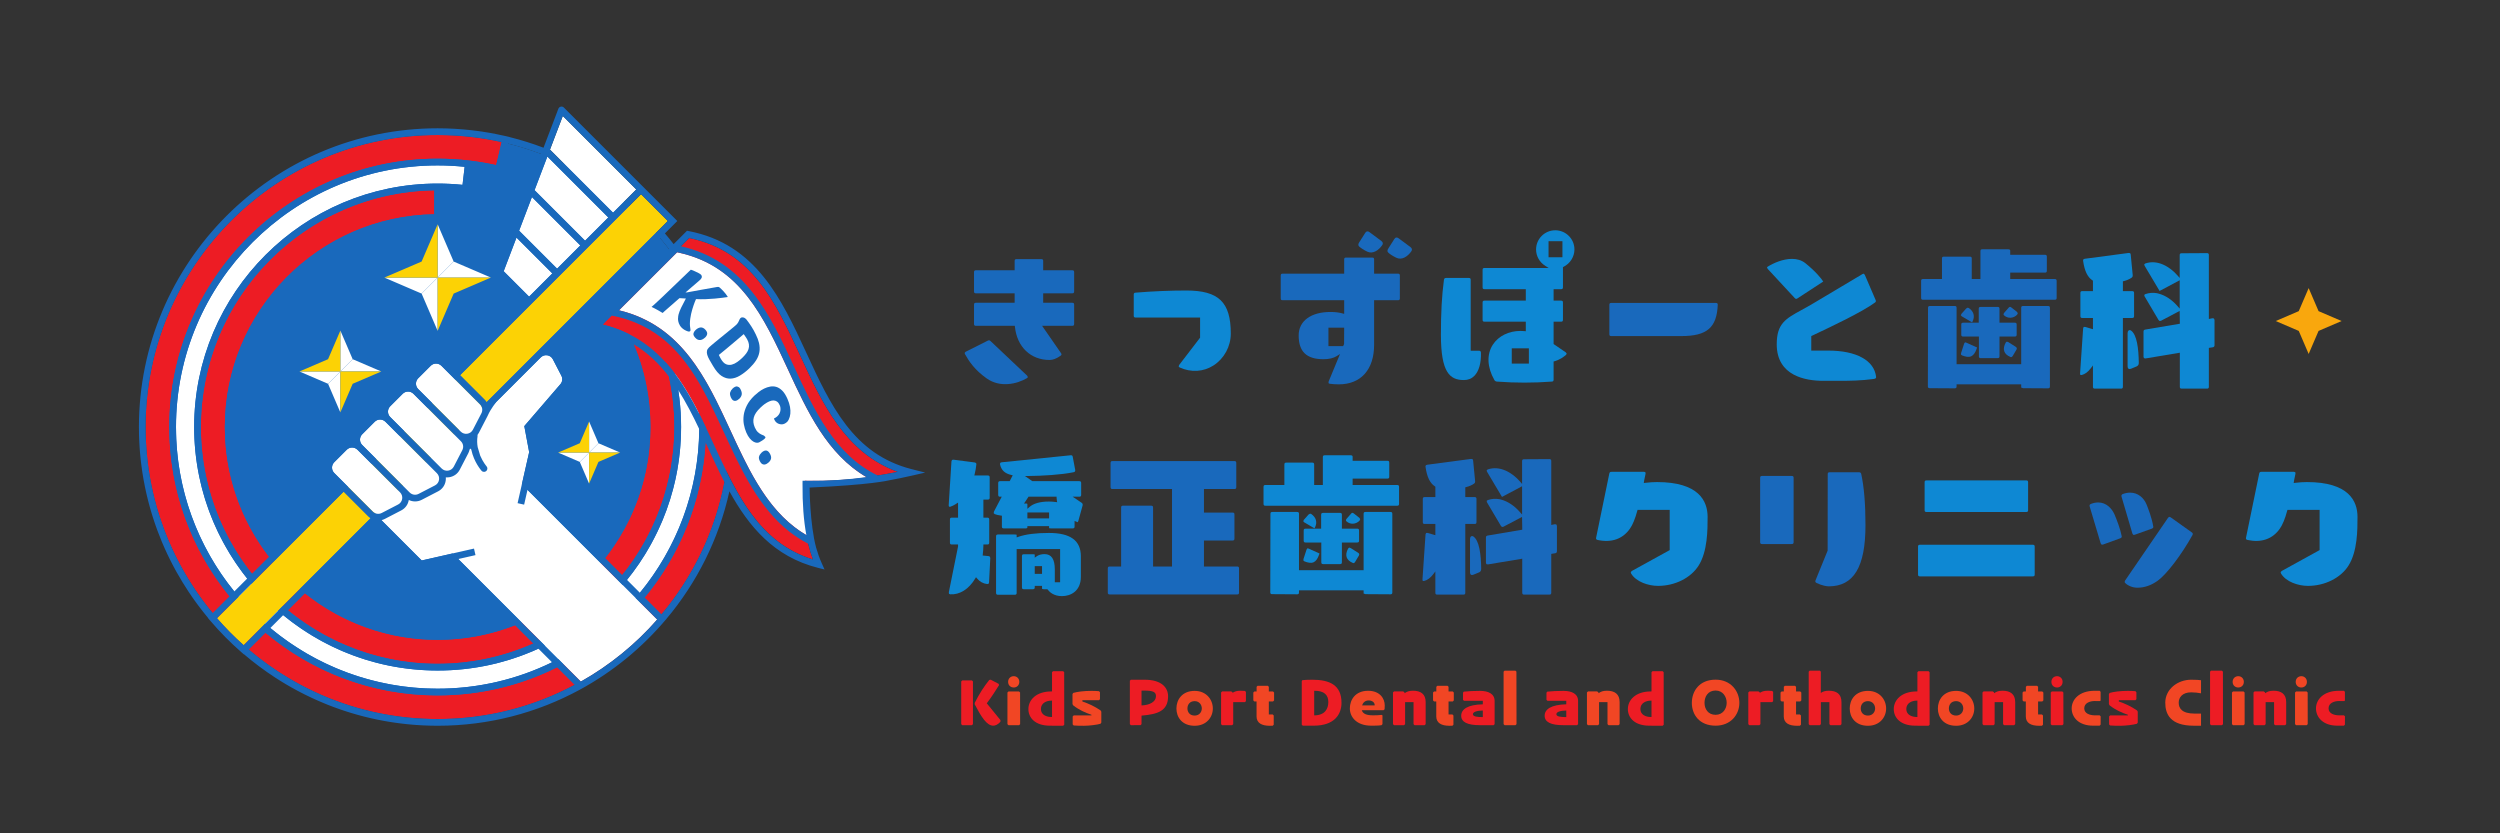 <?xml version="1.0" encoding="UTF-8" standalone="no"?>
<svg xmlns:inkscape="http://www.inkscape.org/namespaces/inkscape" xmlns:sodipodi="http://sodipodi.sourceforge.net/DTD/sodipodi-0.dtd" xmlns="http://www.w3.org/2000/svg" xmlns:svg="http://www.w3.org/2000/svg" width="300" height="100" viewBox="0 0 300 100" version="1.1" id="svg5368">
  <rect x="0" y="0" width="300" height="100" fill="#333333" stroke="none"/>
  <defs id="defs5365"></defs>
  <g id="g4609" transform="matrix(0,0.933,0.933,0,-452.632,-114.787)">
    <g id="g2269" transform="translate(140.395,541.424)">
      <path d="m 0,0 c 0,-20.711 16.85,-37.56 37.559,-37.56 20.711,0 37.56,16.849 37.56,37.56 0,20.709 -16.849,37.559 -37.56,37.559 C 16.85,37.559 0,20.709 0,0" style="fill:#1969bc;fill-opacity:1;fill-rule:nonzero;stroke:none" id="path2271"></path>
    </g>
    <g id="g2273" transform="translate(160.101,574.475)">
      <path d="m 0,0 1.778,-2.504 c 4.924,2.595 10.474,3.965 16.075,3.965 19.031,0 34.513,-15.483 34.513,-34.512 0,-19.03 -15.482,-34.513 -34.513,-34.513 -19.03,0 -34.512,15.483 -34.512,34.513 0,1.32 0.078,2.667 0.232,4.002 0.138,1.187 0.337,2.373 0.595,3.53 l -2.967,0.701 c -0.283,-1.269 -0.504,-2.572 -0.654,-3.877 -0.168,-1.452 -0.253,-2.919 -0.253,-4.356 0,-20.711 16.85,-37.56 37.559,-37.56 20.711,0 37.56,16.849 37.56,37.56 0,20.709 -16.849,37.559 -37.56,37.559 C 11.616,4.508 5.453,2.951 0,0" style="fill:#ed1c24;fill-opacity:1;fill-rule:nonzero;stroke:none" id="path2275"></path>
    </g>
    <g id="g2277" transform="translate(162.383,571.26)">
      <path d="m 0,0 1.368,-1.926 c 4.373,2.228 9.275,3.404 14.203,3.404 17.267,0 31.316,-14.047 31.316,-31.314 0,-17.268 -14.049,-31.316 -31.316,-31.316 -17.267,0 -31.314,14.048 -31.314,31.316 0,1.057 0.054,2.132 0.164,3.202 l -2.32,0.271 c -0.119,-1.16 -0.179,-2.327 -0.179,-3.473 0,-18.555 15.095,-33.65 33.649,-33.65 18.555,0 33.65,15.095 33.65,33.65 0,18.554 -15.095,33.649 -33.65,33.649 C 10.148,3.813 4.775,2.496 0,0" style="fill:#ffffff;fill-opacity:1;fill-rule:nonzero;stroke:none" id="path2279"></path>
    </g>
    <g id="g2281" transform="translate(164.256,568.623)">
      <path d="m 0,0 1.809,-2.547 c 3.724,1.801 7.722,2.714 11.889,2.714 15.091,0 27.368,-12.277 27.368,-27.366 0,-15.091 -12.277,-27.367 -27.368,-27.367 -14.945,0 -27.132,12.043 -27.363,26.935 h -3.085 c 0.232,-16.592 13.801,-30.021 30.448,-30.021 16.792,0 30.453,13.661 30.453,30.453 0,16.791 -13.661,30.451 -30.453,30.451 C 8.948,3.252 4.223,2.129 0,0" style="fill:#ed1c24;fill-opacity:1;fill-rule:nonzero;stroke:none" id="path2283"></path>
    </g>
    <g id="g2285" transform="translate(181.183,553.195)">
      <path d="m 0,0 -3.347,-0.626 -5.335,4.594 c -0.304,0.303 -0.764,0.375 -1.144,0.177 l -2.112,-1.093 c -0.281,-0.145 -0.47,-0.408 -0.518,-0.72 -0.049,-0.313 0.052,-0.621 0.275,-0.844 l 6.924,-6.924 -2.189,-2.189 13.787,-13.787 7.592,7.592 -0.904,3.981 16.482,16.483 c -2.09,3.71 -4.771,7.011 -7.978,9.824 L 4.128,-0.937 Z" style="fill:#ffffff;fill-opacity:1;fill-rule:nonzero;stroke:none" id="path2287"></path>
    </g>
    <g id="g2289" transform="translate(150.782,541.424)">
      <path d="M 0,0 5.56,2.388 7.949,0 Z" style="fill:#ffffff;fill-opacity:1;fill-rule:nonzero;stroke:none" id="path2291"></path>
    </g>
    <g id="g2293" transform="translate(166.68,541.424)">
      <path d="M 0,0 -5.56,-2.39 -7.949,0 Z" style="fill:#ffffff;fill-opacity:1;fill-rule:nonzero;stroke:none" id="path2295"></path>
    </g>
    <g id="g2297" transform="translate(158.731,549.372)">
      <path d="M 0,0 -2.389,-5.56 0,-7.948 Z" style="fill:#ffffff;fill-opacity:1;fill-rule:nonzero;stroke:none" id="path2299"></path>
    </g>
    <g id="g2301" transform="translate(158.731,541.424)">
      <path d="M 0,0 H 7.948 L 2.389,2.388 0,7.948 Z" style="fill:#fcd205;fill-opacity:1;fill-rule:nonzero;stroke:none" id="path2303"></path>
    </g>
    <g id="g2305" transform="translate(158.731,533.475)">
      <path d="M 0,0 2.389,5.559 0,7.949 Z" style="fill:#ffffff;fill-opacity:1;fill-rule:nonzero;stroke:none" id="path2307"></path>
    </g>
    <g id="g2309" transform="translate(156.342,539.034)">
      <path d="M 0,0 2.389,-5.559 V 2.39 H -5.56 Z" style="fill:#fcd205;fill-opacity:1;fill-rule:nonzero;stroke:none" id="path2311"></path>
    </g>
    <g id="g2313" transform="translate(150.388,563.986)">
      <path d="m 0,0 -2.989,2.989 -9.454,-9.454 4.329,-1.649 z" style="fill:#ffffff;fill-opacity:1;fill-rule:nonzero;stroke:none" id="path2315"></path>
    </g>
    <g id="g2317" transform="translate(153.987,560.386)">
      <path d="m 0,0 -2.989,2.99 -7.839,-7.839 4.329,-1.649 z" style="fill:#ffffff;fill-opacity:1;fill-rule:nonzero;stroke:none" id="path2319"></path>
    </g>
    <g id="g2321" transform="translate(157.586,556.787)">
      <path d="m 0,0 -2.989,2.989 -6.226,-6.225 4.331,-1.648 z" style="fill:#ffffff;fill-opacity:1;fill-rule:nonzero;stroke:none" id="path2323"></path>
    </g>
    <g id="g2325" transform="translate(161.185,553.188)">
      <path d="M 0,0 -2.989,2.989 -7.6,-1.622 -3.27,-3.271 Z" style="fill:#ffffff;fill-opacity:1;fill-rule:nonzero;stroke:none" id="path2327"></path>
    </g>
    <g id="g2329" transform="translate(164.773,562.637)">
      <path d="m 0,0 c 1.94,8.087 8.825,11.265 15.49,14.342 6.459,2.982 12.572,5.803 14.725,12.714 -2.492,-0.93 -5.675,-1.369 -9.691,-1.339 l -0.436,0.004 0.008,0.435 c 0.011,0.598 0.007,1.201 -0.005,1.804 L -6.615,6.625 Z" style="fill:#ed1c24;fill-opacity:1;fill-rule:nonzero;stroke:none" id="path2331"></path>
    </g>
    <g id="g2333" transform="translate(168.773,588.064)">
      <path d="m 0,0 c -6.923,-3.195 -13.465,-6.215 -15.129,-14.281 l 4.514,-4.521 26.706,21.335 C 16.031,5.747 15.656,9.045 14.945,12.529 12.473,5.758 6.14,2.834 0,0" style="fill:#ed1c24;fill-opacity:1;fill-rule:nonzero;stroke:none" id="path2335"></path>
    </g>
    <g id="g2337" transform="translate(170.605,586.511)">
      <path d="m 0,0 c -6.922,-3.197 -13.464,-6.217 -15.128,-14.283 l 7.463,-7.475 c 1.94,8.087 8.825,11.266 15.49,14.344 5.326,2.459 10.824,4.998 13.601,10.063 C 19.5,2.276 17.286,2.104 14.692,2.124 l -0.436,0.003 0.008,0.436 c 0.047,2.483 -0.097,4.97 -0.438,7.564 C 10.872,5.02 5.351,2.47 0,0" style="fill:#ffffff;fill-opacity:1;fill-rule:nonzero;stroke:none" id="path2339"></path>
    </g>
    <g id="g2341" transform="translate(164.451,528.912)">
      <path d="M 0,0 4.448,1.912 6.359,0 Z" style="fill:#ffffff;fill-opacity:1;fill-rule:nonzero;stroke:none" id="path2343"></path>
    </g>
    <g id="g2345" transform="translate(177.169,528.912)">
      <path d="M 0,0 -4.448,-1.91 -6.359,0 Z" style="fill:#ffffff;fill-opacity:1;fill-rule:nonzero;stroke:none" id="path2347"></path>
    </g>
    <g id="g2349" transform="translate(170.81,535.272)">
      <path d="M 0,0 -1.911,-4.448 0,-6.36 Z" style="fill:#ffffff;fill-opacity:1;fill-rule:nonzero;stroke:none" id="path2351"></path>
    </g>
    <g id="g2353" transform="translate(170.81,528.912)">
      <path d="M 0,0 H 6.359 L 1.911,1.912 0,6.36 Z" style="fill:#fcd205;fill-opacity:1;fill-rule:nonzero;stroke:none" id="path2355"></path>
    </g>
    <g id="g2357" transform="translate(170.81,522.554)">
      <path d="M 0,0 1.911,4.448 0,6.358 Z" style="fill:#ffffff;fill-opacity:1;fill-rule:nonzero;stroke:none" id="path2359"></path>
    </g>
    <g id="g2361" transform="translate(168.899,527.002)">
      <path d="M 0,0 1.911,-4.448 V 1.91 h -6.359 z" style="fill:#fcd205;fill-opacity:1;fill-rule:nonzero;stroke:none" id="path2363"></path>
    </g>
    <g id="g2365" transform="translate(176.15,560.905)">
      <path d="M 0,0 3.558,1.529 5.088,0 Z" style="fill:#ffffff;fill-opacity:1;fill-rule:nonzero;stroke:none" id="path2367"></path>
    </g>
    <g id="g2369" transform="translate(186.325,560.905)">
      <path d="M 0,0 -3.558,-1.528 -5.087,0 Z" style="fill:#ffffff;fill-opacity:1;fill-rule:nonzero;stroke:none" id="path2371"></path>
    </g>
    <g id="g2373" transform="translate(181.238,565.992)">
      <path d="M 0,0 -1.53,-3.558 0,-5.087 Z" style="fill:#ffffff;fill-opacity:1;fill-rule:nonzero;stroke:none" id="path2375"></path>
    </g>
    <g id="g2377" transform="translate(181.238,560.905)">
      <path d="M 0,0 H 5.087 L 1.529,1.529 0,5.087 Z" style="fill:#fcd205;fill-opacity:1;fill-rule:nonzero;stroke:none" id="path2379"></path>
    </g>
    <g id="g2381" transform="translate(181.238,555.818)">
      <path d="M 0,0 1.529,3.559 0,5.087 Z" style="fill:#ffffff;fill-opacity:1;fill-rule:nonzero;stroke:none" id="path2383"></path>
    </g>
    <g id="g2385" transform="translate(179.708,559.377)">
      <path d="M 0,0 1.53,-3.559 V 1.528 H -3.558 Z" style="fill:#fcd205;fill-opacity:1;fill-rule:nonzero;stroke:none" id="path2387"></path>
    </g>
    <g id="g2389" transform="translate(148.009,567.585)">
      <path d="m 0,0 54.543,-54.544 c 1.23,1.067 2.394,2.216 3.469,3.425 L 3.446,3.447 Z" style="fill:#fcd205;fill-opacity:1;fill-rule:nonzero;stroke:none" id="path2391"></path>
    </g>
    <g id="g2393" transform="translate(170.08,541.913)">
      <path d="m 0,0 c -0.192,-0.191 -0.287,-0.443 -0.287,-0.693 0,-0.251 0.095,-0.503 0.287,-0.694 l 1.602,-1.602 c 0.382,-0.383 1.005,-0.383 1.388,0 L 8.461,2.483 C 8.685,2.707 8.785,3.014 8.736,3.326 8.688,3.639 8.499,3.902 8.218,4.047 L 6.108,5.14 C 5.726,5.337 5.266,5.266 4.963,4.962 Z" style="fill:#ffffff;fill-opacity:1;fill-rule:nonzero;stroke:none" id="path2395"></path>
    </g>
    <g id="g2397" transform="translate(173.679,538.314)">
      <path d="m 0,0 c -0.185,-0.186 -0.287,-0.432 -0.287,-0.693 0,-0.263 0.102,-0.509 0.287,-0.694 l 1.603,-1.602 c 0.381,-0.383 1.004,-0.383 1.387,0 L 9.605,3.626 C 9.829,3.85 9.93,4.158 9.881,4.47 9.833,4.783 9.643,5.045 9.362,5.191 L 7.252,6.284 C 6.87,6.481 6.41,6.41 6.107,6.106 Z" style="fill:#ffffff;fill-opacity:1;fill-rule:nonzero;stroke:none" id="path2399"></path>
    </g>
    <g id="g2401" transform="translate(177.279,534.715)">
      <path d="m 0,0 c -0.186,-0.186 -0.288,-0.432 -0.288,-0.694 0,-0.262 0.102,-0.508 0.288,-0.694 l 1.602,-1.601 c 0.185,-0.186 0.431,-0.288 0.693,-0.288 0.262,0 0.508,0.102 0.694,0.288 L 9.096,3.116 C 9.399,3.42 9.469,3.881 9.272,4.261 L 8.18,6.373 C 8.035,6.653 7.772,6.842 7.46,6.891 7.146,6.939 6.839,6.838 6.615,6.615 Z" style="fill:#ffffff;fill-opacity:1;fill-rule:nonzero;stroke:none" id="path2403"></path>
    </g>
    <g id="g2405" transform="translate(180.878,531.116)">
      <path d="m 0,0 c -0.186,-0.186 -0.287,-0.432 -0.287,-0.694 0,-0.262 0.101,-0.509 0.287,-0.694 L 1.602,-2.99 c 0.185,-0.185 0.431,-0.287 0.694,-0.287 0.261,0 0.507,0.102 0.693,0.287 L 7.952,1.972 C 8.255,2.276 8.326,2.736 8.129,3.117 L 7.036,5.229 C 6.89,5.509 6.628,5.698 6.316,5.747 6.003,5.795 5.696,5.694 5.471,5.471 Z" style="fill:#ffffff;fill-opacity:1;fill-rule:nonzero;stroke:none" id="path2407"></path>
    </g>
    <g id="g2409" transform="translate(172.392,530.496)">
      <path d="M 0,0 3.684,-1.584 0,-3.166 -1.582,-6.849 -3.164,-3.166 -6.848,-1.584 -3.164,0 -1.582,3.683 Z m -9.034,-1.584 5.213,-2.239 2.239,-5.212 2.239,5.212 5.213,2.239 -5.213,2.241 -2.239,5.211 -2.239,-5.211 z" style="fill:#1969bc;fill-opacity:1;fill-rule:nonzero;stroke:none" id="path2411"></path>
    </g>
    <g id="g2413" transform="translate(177.243,560.905)">
      <path d="M 0,0 2.794,1.201 3.995,3.995 5.195,1.201 7.989,0 5.195,-1.2 3.995,-3.994 2.794,-1.2 Z M 3.995,-6.179 5.852,-1.857 10.174,0 5.852,1.858 3.995,6.18 2.137,1.858 -2.185,0 2.137,-1.857 Z" style="fill:#1969bc;fill-opacity:1;fill-rule:nonzero;stroke:none" id="path2415"></path>
    </g>
    <g id="g2417" transform="translate(165.458,575.88)">
      <path d="m 0,0 c -0.128,-0.112 -0.216,-0.226 -0.262,-0.339 -0.045,-0.111 -0.061,-0.222 -0.048,-0.325 0.015,-0.109 0.05,-0.215 0.107,-0.318 0.058,-0.104 0.131,-0.203 0.216,-0.291 0.145,-0.152 0.301,-0.245 0.464,-0.281 0.149,-0.032 0.324,0.045 0.524,0.223 0.139,0.123 0.23,0.244 0.267,0.362 0.039,0.121 0.05,0.236 0.03,0.344 -0.018,0.11 -0.06,0.216 -0.122,0.315 -0.064,0.104 -0.13,0.189 -0.193,0.256 C 0.832,0.103 0.674,0.193 0.514,0.212 0.36,0.231 0.185,0.161 0,0" style="fill:#1969bc;fill-opacity:1;fill-rule:nonzero;stroke:none" id="path2419"></path>
    </g>
    <g id="g2421" transform="translate(172.834,580.186)">
      <path d="m 0,0 -0.108,-0.261 c -0.002,-0.093 0.023,-0.188 0.072,-0.282 0.051,-0.097 0.12,-0.192 0.205,-0.281 0.146,-0.151 0.313,-0.257 0.498,-0.315 0.17,-0.053 0.387,-0.02 0.646,0.095 0.18,0.08 0.302,0.169 0.363,0.263 0.061,0.097 0.089,0.194 0.083,0.288 -0.007,0.098 -0.04,0.195 -0.097,0.289 C 1.602,-0.105 1.54,-0.022 1.476,0.044 1.325,0.201 1.157,0.302 0.978,0.342 0.803,0.381 0.594,0.348 0.355,0.241 0.19,0.168 0.071,0.087 0,0" style="fill:#1969bc;fill-opacity:1;fill-rule:nonzero;stroke:none" id="path2423"></path>
    </g>
    <g id="g2425" transform="translate(181.07,583.913)">
      <path d="m 0,0 c -0.066,-0.09 -0.099,-0.181 -0.098,-0.272 0.001,-0.094 0.026,-0.191 0.077,-0.286 0.05,-0.098 0.121,-0.193 0.206,-0.281 0.145,-0.152 0.311,-0.257 0.494,-0.312 0.167,-0.051 0.377,-0.011 0.624,0.117 0.171,0.089 0.285,0.187 0.339,0.288 0.056,0.104 0.077,0.206 0.066,0.306 -0.01,0.101 -0.046,0.202 -0.105,0.298 -0.061,0.1 -0.125,0.184 -0.188,0.25 C 1.263,0.266 1.099,0.362 0.927,0.395 0.759,0.427 0.561,0.382 0.335,0.262 0.18,0.18 0.067,0.092 0,0" style="fill:#1969bc;fill-opacity:1;fill-rule:nonzero;stroke:none" id="path2427"></path>
    </g>
    <g id="g2429" transform="translate(175.36,586.744)">
      <path d="m 0,0 c -0.326,-0.058 -0.677,-0.17 -1.042,-0.333 -0.459,-0.204 -0.813,-0.428 -1.051,-0.671 -0.237,-0.242 -0.397,-0.495 -0.474,-0.753 -0.077,-0.259 -0.09,-0.525 -0.041,-0.792 0.049,-0.268 0.136,-0.531 0.258,-0.779 0.123,-0.249 0.27,-0.484 0.434,-0.698 0.167,-0.214 0.326,-0.402 0.473,-0.556 0.408,-0.426 0.831,-0.75 1.255,-0.963 0.422,-0.211 0.841,-0.348 1.244,-0.406 0.403,-0.057 0.799,-0.053 1.179,0.014 0.77,0.137 1.441,0.443 1.825,0.765 0.19,0.161 0.331,0.321 0.418,0.476 0.086,0.152 0.132,0.296 0.139,0.426 0.005,0.129 -0.016,0.236 -0.061,0.317 -0.084,0.15 -0.163,0.288 -0.239,0.404 C 4.243,-3.435 4.17,-3.34 4.102,-3.27 3.964,-3.127 3.899,-3.157 3.868,-3.172 L 3.695,-3.355 C 3.652,-3.459 3.602,-3.575 3.544,-3.705 3.483,-3.84 3.386,-3.982 3.254,-4.125 3.12,-4.273 2.915,-4.408 2.64,-4.529 2.202,-4.724 1.77,-4.765 1.362,-4.655 c -0.403,0.108 -0.813,0.383 -1.251,0.84 -0.088,0.092 -0.186,0.202 -0.297,0.331 -0.111,0.131 -0.214,0.273 -0.308,0.425 -0.094,0.149 -0.173,0.306 -0.236,0.465 -0.066,0.161 -0.097,0.321 -0.095,0.474 0.002,0.155 0.048,0.303 0.138,0.44 0.09,0.14 0.249,0.26 0.47,0.358 0.106,0.047 0.203,0.072 0.297,0.086 l 0.195,0.013 c 0.898,0.016 1.217,-0.842 1.217,-0.842 0.002,0 0.049,0.007 0.186,0.067 0.195,0.094 0.58,0.361 0.573,0.972 C 2.23,-0.798 2.129,-0.544 1.86,-0.301 L 1.634,-0.165 C 1.416,-0.057 1.169,0.012 0.898,0.042 0.624,0.071 0.323,0.057 0,0" style="fill:#1969bc;fill-opacity:1;fill-rule:nonzero;stroke:none" id="path2431"></path>
    </g>
    <g id="g2433" transform="translate(169.877,578.527)">
      <path d="m 0,0 c -0.098,-0.239 -0.324,-0.461 -0.668,-0.662 l -0.181,-0.102 c -0.075,-0.04 -0.161,-0.083 -0.26,-0.126 l -0.087,-0.041 -0.058,0.071 c -0.195,0.241 -0.41,0.503 -0.644,0.786 -0.234,0.282 -0.467,0.561 -0.7,0.836 -0.233,0.276 -0.455,0.539 -0.667,0.79 -0.213,0.25 -0.398,0.465 -0.555,0.649 l -0.054,0.062 0.069,0.05 c 0.131,0.093 0.245,0.171 0.34,0.234 0.098,0.063 0.18,0.114 0.245,0.151 0.225,0.127 0.444,0.205 0.651,0.234 0.212,0.031 0.421,0.015 0.618,-0.049 0.192,-0.06 0.383,-0.163 0.57,-0.302 C -1.2,2.445 -1.01,2.273 -0.815,2.071 -0.636,1.884 -0.461,1.672 -0.295,1.442 -0.126,1.206 -0.01,0.965 0.052,0.725 0.114,0.479 0.096,0.235 0,0 M 1.458,1.784 C 1.213,2.194 0.905,2.593 0.543,2.971 0.185,3.344 -0.17,3.645 -0.515,3.864 -0.85,4.079 -1.207,4.22 -1.57,4.28 -1.933,4.34 -2.326,4.324 -2.735,4.229 -3.071,4.151 -3.439,4.014 -3.828,3.821 -4.566,3.478 -5.234,3.015 -5.751,2.616 L -5.854,2.514 -5.962,2.365 C -6.078,2.12 -6.015,1.967 -5.982,1.912 l 0.057,-0.071 0.017,-0.017 c 0.097,-0.079 0.216,-0.128 0.267,-0.147 l 0.012,-0.004 0.005,-0.002 0.015,-0.006 0.001,-0.002 c 0.149,-0.061 0.292,-0.142 0.417,-0.245 0.14,-0.115 0.24,-0.259 0.36,-0.391 0.098,-0.11 0.188,-0.229 0.282,-0.342 0.109,-0.135 0.219,-0.268 0.328,-0.403 0.118,-0.145 0.234,-0.291 0.354,-0.434 0.196,-0.244 0.385,-0.476 0.564,-0.695 0.178,-0.22 0.343,-0.42 0.493,-0.601 0.151,-0.179 0.281,-0.335 0.39,-0.464 0.109,-0.127 0.193,-0.221 0.251,-0.283 0.143,-0.148 0.294,-0.239 0.447,-0.268 0.158,-0.03 0.332,-0.017 0.518,0.038 0.195,0.059 0.41,0.155 0.641,0.286 0.236,0.135 0.498,0.289 0.779,0.455 0.602,0.354 1.039,0.717 1.287,1.097 0.247,0.38 0.365,0.769 0.348,1.164 -0.019,0.396 -0.15,0.802 -0.393,1.207" style="fill:#1969bc;fill-opacity:1;fill-rule:nonzero;stroke:none" id="path2435"></path>
    </g>
    <g id="g2437" transform="translate(160.006,577.691)">
      <path d="m 0,0 c -0.102,-0.115 -0.07,-0.268 -0.07,-0.268 l 0.01,-0.085 c 0.132,-0.783 0.253,-1.46 0.356,-2.02 0.1,-0.545 0.191,-1.031 0.265,-1.441 0.026,-0.139 0.038,-0.209 0.065,-0.35 l 0.014,-0.223 -1.534,1.778 c -0.148,0.193 -0.316,0.28 -0.345,0.294 -0.139,0.051 -0.338,0.06 -0.499,-0.189 l -0.115,-0.199 c -0.084,-0.165 -0.133,-0.267 -0.2,-0.412 l -10e-4,-0.002 -0.05,-0.109 -0.187,-0.475 3.518,-3.667 0.465,-0.496 0.169,-0.183 0.007,-0.008 0.42,-0.458 0.207,-0.241 c 0,0 0.257,0.571 0.782,1.427 l -0.198,0.212 -1.706,1.95 0.01,0.195 c 0.011,0.233 0.02,0.378 0.036,0.631 l 0.107,-0.056 c 0.375,-0.2 0.728,-0.382 1.05,-0.54 0.322,-0.159 0.622,-0.275 0.888,-0.345 0.163,-0.043 0.313,-0.058 0.454,-0.061 v -0.007 c 0,0 1.27,-0.147 1.738,1.292 l 0.017,0.147 -0.071,0.135 C 5.497,-3.735 5.456,-3.736 5.276,-3.767 L 5.243,-3.771 C 3.745,-4.058 1.494,-3.038 1.494,-3.038 1.586,-1.428 1.312,0.49 1.24,0.954 L 1.223,1.059 C 0.676,0.738 0.195,0.223 0,0" style="fill:#1969bc;fill-opacity:1;fill-rule:nonzero;stroke:none" id="path2439"></path>
    </g>
    <g id="g2441" transform="translate(184.183,598.021)">
      <path d="m 0,0 c -2.649,-5.511 -8.387,-8.163 -13.94,-10.727 -6.727,-3.107 -13.674,-6.319 -15.538,-14.573 l -1.061,1.062 c 1.664,8.066 8.206,11.086 15.129,14.281 6.14,2.834 12.473,5.758 14.945,12.529 C -0.288,1.703 -0.136,0.848 0,0 M 0.687,-8.756 0.686,-8.947 0.678,-9.383 h 0.005 l -0.005,-0.28 0.436,-0.004 c 2.495,-0.019 4.668,0.144 6.555,0.493 -2.559,-4.39 -7.198,-6.843 -11.917,-9.052 -0.502,-0.234 -1.005,-0.467 -1.505,-0.698 l -0.253,-0.117 c -2.493,-1.152 -5.007,-2.327 -7.273,-3.775 -0.665,-0.426 -1.31,-0.874 -1.926,-1.353 -1.392,-1.082 -2.639,-2.317 -3.664,-3.779 -0.3,-0.428 -0.582,-0.876 -0.842,-1.346 l -0.124,-0.233 c -0.152,-0.286 -0.299,-0.577 -0.434,-0.879 -0.398,-0.881 -0.726,-1.831 -0.974,-2.862 l -7.041,7.051 -0.422,0.424 c 0.028,0.136 0.061,0.267 0.091,0.401 1.799,7.763 8.232,10.739 15.037,13.882 5.331,2.46 10.83,5.001 13.792,10.07 0.338,-2.505 0.495,-4.931 0.473,-7.316 m 10.118,0.428 c -1.623,-5.212 -5.5,-8.097 -10.077,-10.48 -0.427,-0.223 -0.862,-0.441 -1.3,-0.656 -1.092,-0.536 -2.215,-1.055 -3.348,-1.578 -0.746,-0.344 -1.495,-0.69 -2.238,-1.044 -0.626,-0.298 -1.248,-0.601 -1.863,-0.914 -1.773,-0.901 -3.482,-1.882 -5.027,-3.039 -0.542,-0.405 -1.062,-0.833 -1.558,-1.286 -1.413,-1.288 -2.627,-2.784 -3.538,-4.584 -0.147,-0.29 -0.284,-0.589 -0.413,-0.895 -0.343,-0.801 -0.631,-1.657 -0.853,-2.58 l -1.156,1.159 0.002,0.011 c 0.209,1.081 0.506,2.072 0.877,2.987 0.128,0.314 0.265,0.618 0.409,0.914 0.287,0.587 0.607,1.139 0.958,1.663 0.314,0.469 0.651,0.916 1.012,1.34 1.221,1.434 2.693,2.623 4.323,3.673 0.667,0.431 1.36,0.838 2.074,1.228 1.749,0.959 3.619,1.823 5.519,2.701 0.436,0.201 0.873,0.403 1.31,0.607 0.524,0.245 1.048,0.492 1.571,0.745 4.586,2.223 8.935,4.833 11.294,9.417 0.72,0.173 1.393,0.376 2.022,0.611 m 7.058,-19.48 -2.163,-2.162 c -5.489,4.528 -12.397,7.397 -19.946,7.827 0.228,0.105 0.458,0.211 0.688,0.318 1.478,0.682 2.967,1.369 4.409,2.114 6.39,-1.224 12.209,-4.073 17.012,-8.097 m 8.648,-10.374 -0.01,-0.01 c -2.751,-2.75 -5.499,-5.501 -8.25,-8.251 l -7.501,-7.5 -0.503,2.215 -0.841,-0.192 1.088,-4.793 0.439,-1.933 -5.182,-5.183 c -0.036,0.15 -0.087,0.297 -0.161,0.438 l -1.093,2.111 c -0.271,0.525 -0.761,0.879 -1.345,0.972 0.125,0.254 0.19,0.53 0.19,0.81 0,0.289 -0.067,0.58 -0.207,0.85 l -1.093,2.111 c -0.273,0.528 -0.767,0.884 -1.355,0.974 -0.149,0.024 -0.297,0.029 -0.443,0.016 l 0.008,0.153 c 0,0.096 -0.008,0.193 -0.022,0.289 -0.091,0.588 -0.447,1.082 -0.975,1.355 l -2.111,1.093 c -0.132,0.068 -0.269,0.116 -0.407,0.15 v 10e-4 l -0.165,0.063 -10e-4,0.099 c 0.01,0.013 0.048,0.061 0.141,0.082 l 0.004,10e-4 c 1.563,0.332 2.62,1.256 2.681,1.31 0.096,0.085 0.143,0.203 0.143,0.321 0,0.102 -0.035,0.204 -0.108,0.286 -0.158,0.178 -0.43,0.195 -0.609,0.037 -0.009,-0.008 -0.538,-0.465 -1.369,-0.815 l -1.09,-0.324 c -0.44,-0.078 -0.92,-0.1 -1.424,-0.018 l -0.157,-0.005 c -0.085,0.065 -0.174,0.124 -0.271,0.174 l -2.111,1.093 -0.102,0.049 c -0.919,0.406 -1.73,1.088 -1.73,1.088 l 0.015,-0.038 -5.765,5.765 -0.107,0.128 c -0.147,0.207 -0.208,0.459 -0.168,0.716 0.048,0.312 0.237,0.575 0.518,0.72 l 2.112,1.093 c 0.38,0.198 0.84,0.126 1.144,-0.177 l 5.335,-4.594 3.347,0.626 0.997,-0.227 5.567,-1.263 0.19,0.842 -1.905,0.432 8.835,8.835 c 2.611,2.613 5.224,5.224 7.836,7.836 l 0.013,0.013 c 3.207,-2.813 5.888,-6.114 7.978,-9.824 m 4.82,-18.415 c 0,-0.308 -0.004,-0.614 -0.011,-0.92 -0.003,-0.102 -0.008,-0.204 -0.011,-0.305 -0.007,-0.204 -0.014,-0.407 -0.023,-0.61 -0.006,-0.121 -0.014,-0.242 -0.021,-0.364 -0.011,-0.181 -0.021,-0.363 -0.034,-0.544 -0.01,-0.129 -0.021,-0.258 -0.031,-0.386 -0.015,-0.173 -0.03,-0.345 -0.046,-0.517 -0.013,-0.133 -0.027,-0.265 -0.041,-0.398 -0.018,-0.167 -0.037,-0.333 -0.058,-0.5 -0.015,-0.134 -0.032,-0.269 -0.05,-0.403 -0.021,-0.163 -0.045,-0.325 -0.068,-0.488 -0.02,-0.134 -0.039,-0.27 -0.06,-0.405 -0.026,-0.161 -0.053,-0.321 -0.081,-0.481 -0.022,-0.135 -0.044,-0.269 -0.069,-0.403 -0.029,-0.163 -0.061,-0.326 -0.094,-0.488 -0.025,-0.13 -0.048,-0.259 -0.075,-0.388 -0.056,-0.275 -0.116,-0.548 -0.179,-0.821 -0.036,-0.157 -0.075,-0.313 -0.114,-0.469 -0.031,-0.127 -0.06,-0.255 -0.092,-0.381 -0.042,-0.163 -0.086,-0.325 -0.13,-0.486 -0.031,-0.118 -0.063,-0.236 -0.096,-0.354 -0.046,-0.166 -0.094,-0.331 -0.143,-0.496 -0.033,-0.111 -0.066,-0.223 -0.1,-0.333 -0.052,-0.169 -0.104,-0.338 -0.158,-0.507 -0.033,-0.102 -0.067,-0.206 -0.101,-0.308 -0.057,-0.175 -0.116,-0.349 -0.176,-0.521 -0.031,-0.092 -0.065,-0.184 -0.097,-0.276 -0.065,-0.182 -0.131,-0.365 -0.199,-0.546 l -0.082,-0.216 c -0.075,-0.199 -0.151,-0.397 -0.23,-0.595 l -0.037,-0.089 c -0.494,-1.226 -1.052,-2.42 -1.668,-3.579 l -0.032,-0.06 c -0.117,-0.219 -0.236,-0.437 -0.357,-0.653 l -0.04,-0.071 c -0.122,-0.217 -0.247,-0.435 -0.374,-0.65 l -0.03,-0.05 c -1.096,-1.851 -2.344,-3.602 -3.73,-5.232 l -2.162,2.162 c 5.023,5.996 8.053,13.715 8.053,22.131 0,5.514 -1.301,10.728 -3.611,15.356 l 2.261,2.261 c 2.805,-5.257 4.397,-11.254 4.397,-17.617 m -9.506,-24.946 c -1.081,-1.214 -2.239,-2.36 -3.467,-3.426 l -2.34,2.341 c -1.834,1.834 -3.669,3.667 -5.502,5.502 l -8.421,8.422 3.162,3.161 c 0.097,0.098 0.18,0.204 0.251,0.317 l 0.033,-0.032 9.477,-9.477 1.775,-1.776 z M 17.3,-85.85 17.044,-86.057 c -0.128,-0.102 -0.257,-0.201 -0.387,-0.301 -0.094,-0.072 -0.188,-0.145 -0.283,-0.217 -0.127,-0.096 -0.256,-0.191 -0.385,-0.286 -0.098,-0.073 -0.197,-0.145 -0.296,-0.216 -0.129,-0.093 -0.258,-0.185 -0.388,-0.276 -0.101,-0.071 -0.203,-0.142 -0.305,-0.213 -0.13,-0.088 -0.26,-0.178 -0.392,-0.266 -0.102,-0.068 -0.207,-0.136 -0.31,-0.204 -0.132,-0.087 -0.265,-0.174 -0.399,-0.26 -0.103,-0.065 -0.207,-0.13 -0.311,-0.194 -0.136,-0.085 -0.271,-0.17 -0.409,-0.253 l -0.142,-0.084 c -0.308,-0.185 -0.62,-0.366 -0.935,-0.542 -0.116,-0.066 -0.232,-0.132 -0.349,-0.196 -0.131,-0.072 -0.263,-0.141 -0.394,-0.211 -0.121,-0.064 -0.24,-0.128 -0.361,-0.191 -0.131,-0.068 -0.263,-0.135 -0.396,-0.201 -0.123,-0.062 -0.246,-0.124 -0.37,-0.184 -0.132,-0.065 -0.263,-0.128 -0.396,-0.191 -0.127,-0.061 -0.256,-0.121 -0.384,-0.179 -0.131,-0.061 -0.261,-0.121 -0.393,-0.18 -0.133,-0.06 -0.266,-0.117 -0.4,-0.176 -0.128,-0.055 -0.257,-0.111 -0.387,-0.166 -0.145,-0.06 -0.291,-0.12 -0.436,-0.178 -0.119,-0.049 -0.239,-0.099 -0.359,-0.146 -0.257,-0.101 -0.515,-0.2 -0.775,-0.294 -0.1,-0.038 -0.201,-0.072 -0.301,-0.108 -0.172,-0.061 -0.344,-0.123 -0.517,-0.182 -0.12,-0.041 -0.24,-0.08 -0.36,-0.12 -0.155,-0.051 -0.31,-0.102 -0.466,-0.152 -0.125,-0.039 -0.251,-0.077 -0.376,-0.115 -0.155,-0.047 -0.309,-0.094 -0.463,-0.139 -0.127,-0.036 -0.253,-0.072 -0.38,-0.107 -0.156,-0.043 -0.313,-0.086 -0.471,-0.128 -0.125,-0.033 -0.25,-0.065 -0.375,-0.097 -0.164,-0.041 -0.329,-0.081 -0.495,-0.121 -0.119,-0.029 -0.238,-0.058 -0.358,-0.085 -0.184,-0.042 -0.368,-0.081 -0.553,-0.12 -0.102,-0.022 -0.204,-0.045 -0.306,-0.066 -0.284,-0.058 -0.57,-0.113 -0.857,-0.165 l -0.156,-0.026 c -0.24,-0.042 -0.479,-0.082 -0.72,-0.119 -0.105,-0.017 -0.213,-0.032 -0.319,-0.047 -0.187,-0.027 -0.376,-0.055 -0.565,-0.079 -0.118,-0.016 -0.236,-0.03 -0.355,-0.044 -0.179,-0.022 -0.358,-0.043 -0.538,-0.062 -0.122,-0.012 -0.245,-0.025 -0.367,-0.037 -0.179,-0.017 -0.359,-0.033 -0.538,-0.048 -0.122,-0.009 -0.244,-0.019 -0.366,-0.028 -0.185,-0.014 -0.37,-0.025 -0.555,-0.036 -0.117,-0.006 -0.234,-0.014 -0.351,-0.02 -0.203,-0.009 -0.408,-0.016 -0.612,-0.022 -0.099,-0.004 -0.198,-0.008 -0.297,-0.011 -0.304,-0.007 -0.608,-0.011 -0.914,-0.011 -20.709,0 -37.559,16.849 -37.559,37.56 0,0.348 0.005,0.698 0.016,1.049 l 0.006,0.174 c 0.01,0.3 0.022,0.602 0.04,0.904 l 0.01,0.149 c 0.018,0.309 0.04,0.62 0.066,0.929 l 0.013,0.143 c 0.027,0.305 0.058,0.611 0.092,0.915 l 0.022,0.182 c 0.028,0.246 0.06,0.492 0.095,0.737 l 0.037,0.268 c 0.031,0.21 0.063,0.418 0.097,0.627 0.022,0.129 0.042,0.258 0.065,0.387 0.026,0.154 0.055,0.307 0.084,0.46 0.034,0.185 0.068,0.368 0.105,0.551 l 0.054,0.253 c 0.035,0.169 0.072,0.337 0.109,0.504 l 2.963,-0.7 c -0.258,-1.157 -0.457,-2.343 -0.595,-3.53 -0.154,-1.335 -0.232,-2.682 -0.232,-4.002 0,-19.03 15.482,-34.513 34.512,-34.513 8.244,0 15.82,2.907 21.762,7.748 l 2.165,-2.166 c -0.131,-0.109 -0.265,-0.215 -0.398,-0.322 m -59.978,38.325 c 0.361,1.448 0.808,2.863 1.332,4.239 l 4.605,-1.753 c 3.496,-1.313 6.976,-2.675 10.473,-3.985 l 0.159,-0.059 -2.06,-4.798 -5.32,-2.285 h -3.186 c 0.015,1.027 0.08,2.068 0.2,3.1 0.025,0.236 -0.143,0.451 -0.379,0.479 l -2.742,0.32 c 0.148,1.155 0.353,2.304 0.618,3.423 l 0.098,0.42 z m 1.654,5.041 7.839,7.839 2.717,-2.717 0.272,-0.273 -6.499,-6.498 z m -5.214,1.984 9.453,9.454 h 10e-4 l 2.914,-2.915 0.075,-0.074 -8.114,-8.114 z m 40.596,-13.125 -3.671,-3.672 -0.61,-0.609 -1.19,-1.191 c -0.383,-0.383 -1.006,-0.383 -1.388,0 l -1.602,1.602 c -0.192,0.191 -0.287,0.443 -0.287,0.694 0,0.25 0.095,0.502 0.287,0.693 l 4.963,4.962 c 0.303,0.304 0.763,0.375 1.145,0.178 l 2.11,-1.093 c 0.281,-0.145 0.47,-0.408 0.518,-0.721 0.049,-0.312 -0.051,-0.619 -0.275,-0.843 m -0.072,-7.271 -1.8,-1.8 c -0.383,-0.383 -1.006,-0.383 -1.387,0 l -1.603,1.602 c -0.185,0.185 -0.287,0.431 -0.287,0.694 0,0.261 0.102,0.507 0.287,0.693 l 6.107,6.106 c 0.303,0.304 0.763,0.375 1.145,0.178 l 2.11,-1.093 c 0.281,-0.146 0.471,-0.408 0.519,-0.721 0.049,-0.312 -0.052,-0.62 -0.276,-0.844 z m 3.599,-3.599 -1.8,-1.8 c -0.186,-0.186 -0.432,-0.288 -0.694,-0.288 -0.262,0 -0.508,0.102 -0.693,0.288 l -1.602,1.601 c -0.186,0.186 -0.288,0.432 -0.288,0.694 0,0.262 0.102,0.508 0.288,0.694 l 1.19,1.189 0.61,0.611 4.815,4.815 c 0.224,0.223 0.531,0.324 0.845,0.276 0.312,-0.049 0.575,-0.238 0.72,-0.518 l 1.092,-2.112 c 0.197,-0.38 0.127,-0.841 -0.176,-1.145 z m -29.366,18.377 -4.331,1.648 6.226,6.225 2.519,-2.518 0.47,-0.471 z m 5.494,4.274 2.322,-2.321 0.667,-0.668 -3.27,-3.271 -4.33,1.649 z m 19.758,-41.258 c -14.359,0 -26.087,11.48 -26.491,25.742 l 4.551,-1.955 2.717,-6.324 2.717,6.324 6.324,2.718 -6.324,2.716 -2.431,5.659 2.778,2.779 8.866,-8.864 -1.191,-1.191 c -0.719,-0.719 -0.719,-1.888 0,-2.608 l 1.602,-1.601 c 0.401,-0.401 0.941,-0.577 1.465,-0.531 l -0.008,-0.162 c 0,-0.493 0.192,-0.956 0.541,-1.305 l 1.602,-1.601 c 0.4,-0.401 0.94,-0.577 1.465,-0.531 L -8.055,-64 c 0,-0.492 0.192,-0.955 0.541,-1.304 l 1.602,-1.601 c 0.348,-0.349 0.811,-0.541 1.303,-0.541 l 0.162,0.009 -0.008,-0.162 c 0,-0.492 0.191,-0.956 0.54,-1.304 l 1.602,-1.602 c 0.348,-0.348 0.811,-0.54 1.304,-0.54 0.492,0 0.955,0.192 1.303,0.54 l 1.191,1.19 8.349,-8.349 c -4.46,-3.409 -10.028,-5.438 -16.063,-5.438 m 17.996,1.955 c -0.149,-0.11 -0.298,-0.217 -0.448,-0.324 l -0.072,-0.05 c -0.159,-0.112 -0.318,-0.222 -0.478,-0.33 l -0.05,-0.033 c -0.173,-0.118 -0.347,-0.232 -0.523,-0.345 l -0.012,-0.008 c -1.089,-0.7 -2.226,-1.332 -3.405,-1.892 l -0.08,-0.037 C 6.532,-84.244 6.366,-84.322 6.197,-84.397 L 6.065,-84.456 C 5.914,-84.522 5.761,-84.589 5.608,-84.654 L 5.441,-84.723 C 5.3,-84.782 5.157,-84.841 5.014,-84.898 L 4.821,-84.973 C 4.686,-85.027 4.549,-85.079 4.412,-85.13 l -0.21,-0.077 C 4.071,-85.256 3.939,-85.303 3.806,-85.35 l -0.227,-0.078 c -0.128,-0.044 -0.257,-0.087 -0.386,-0.129 l -0.239,-0.077 c -0.126,-0.04 -0.253,-0.079 -0.38,-0.118 L 2.325,-85.825 C 2.2,-85.862 2.075,-85.897 1.95,-85.932 l -0.259,-0.072 c -0.123,-0.033 -0.246,-0.065 -0.369,-0.097 l -0.268,-0.068 c -0.123,-0.03 -0.246,-0.059 -0.369,-0.088 -0.09,-0.021 -0.181,-0.042 -0.272,-0.062 -0.122,-0.027 -0.245,-0.054 -0.368,-0.079 -0.093,-0.02 -0.185,-0.039 -0.278,-0.058 -0.122,-0.024 -0.245,-0.047 -0.367,-0.071 -0.095,-0.017 -0.189,-0.035 -0.283,-0.052 -0.122,-0.022 -0.245,-0.043 -0.368,-0.062 -0.096,-0.017 -0.192,-0.032 -0.287,-0.047 -0.123,-0.019 -0.246,-0.037 -0.369,-0.055 -0.097,-0.013 -0.193,-0.027 -0.289,-0.04 -0.125,-0.016 -0.25,-0.032 -0.375,-0.047 -0.096,-0.011 -0.191,-0.023 -0.287,-0.034 -0.128,-0.014 -0.255,-0.026 -0.383,-0.039 -0.094,-0.009 -0.189,-0.019 -0.284,-0.027 -0.131,-0.012 -0.261,-0.022 -0.392,-0.031 -0.093,-0.007 -0.186,-0.015 -0.278,-0.022 -0.137,-0.009 -0.275,-0.015 -0.411,-0.022 L -4.87,-87.02 c -0.151,-0.007 -0.304,-0.011 -0.457,-0.015 l -0.22,-0.007 c -0.227,-0.005 -0.454,-0.008 -0.682,-0.008 -0.26,0 -0.521,0.004 -0.781,0.01 l -0.25,0.009 c -0.176,0.006 -0.352,0.012 -0.527,0.021 -0.101,0.005 -0.202,0.013 -0.302,0.018 -0.156,0.01 -0.314,0.019 -0.469,0.031 -0.112,0.008 -0.222,0.019 -0.334,0.029 -0.144,0.013 -0.288,0.023 -0.432,0.038 -0.116,0.012 -0.231,0.026 -0.347,0.04 -0.138,0.016 -0.277,0.03 -0.413,0.047 -0.12,0.016 -0.241,0.034 -0.36,0.051 -0.131,0.017 -0.264,0.035 -0.395,0.054 -0.125,0.02 -0.248,0.041 -0.372,0.062 -0.125,0.02 -0.252,0.04 -0.377,0.062 -0.126,0.023 -0.251,0.048 -0.376,0.073 -0.122,0.023 -0.244,0.044 -0.367,0.07 -0.127,0.026 -0.254,0.054 -0.381,0.082 -0.118,0.026 -0.236,0.051 -0.354,0.077 -0.13,0.03 -0.259,0.063 -0.389,0.095 -0.113,0.028 -0.227,0.054 -0.34,0.083 -0.131,0.034 -0.259,0.07 -0.39,0.105 -0.11,0.029 -0.222,0.059 -0.332,0.09 -0.131,0.037 -0.261,0.077 -0.391,0.115 -0.108,0.032 -0.216,0.063 -0.324,0.097 -0.13,0.041 -0.26,0.084 -0.39,0.126 -0.106,0.034 -0.213,0.068 -0.318,0.103 -0.131,0.044 -0.26,0.091 -0.39,0.137 -0.103,0.036 -0.207,0.071 -0.309,0.109 -0.132,0.048 -0.263,0.099 -0.394,0.148 -0.099,0.037 -0.199,0.075 -0.298,0.114 -0.132,0.051 -0.262,0.106 -0.393,0.159 -0.097,0.04 -0.195,0.079 -0.291,0.119 -0.131,0.056 -0.261,0.113 -0.392,0.171 -0.095,0.041 -0.189,0.082 -0.283,0.124 -0.132,0.058 -0.262,0.12 -0.392,0.181 -0.091,0.043 -0.184,0.085 -0.275,0.129 -0.131,0.063 -0.259,0.127 -0.389,0.191 l -0.269,0.134 c -0.13,0.066 -0.258,0.135 -0.387,0.203 l -0.262,0.138 c -0.129,0.07 -0.257,0.141 -0.384,0.213 l -0.255,0.143 c -0.128,0.073 -0.255,0.148 -0.382,0.223 l -0.249,0.148 c -0.127,0.076 -0.252,0.155 -0.378,0.233 l -0.242,0.152 c -0.126,0.08 -0.25,0.162 -0.374,0.244 l -0.237,0.156 c -0.124,0.083 -0.246,0.168 -0.369,0.253 l -0.231,0.16 c -0.122,0.087 -0.244,0.175 -0.365,0.264 l -0.224,0.163 c -0.121,0.09 -0.241,0.182 -0.36,0.274 l -0.219,0.167 c -0.12,0.093 -0.237,0.188 -0.354,0.283 l -0.215,0.172 c -0.117,0.096 -0.232,0.194 -0.348,0.291 l -0.209,0.177 c -0.115,0.099 -0.228,0.199 -0.343,0.301 l -0.202,0.179 c -0.113,0.102 -0.224,0.205 -0.335,0.309 l -0.2,0.185 c -0.11,0.105 -0.219,0.21 -0.328,0.316 l -0.193,0.19 c -0.108,0.107 -0.216,0.216 -0.322,0.325 l -0.188,0.192 c -0.106,0.11 -0.21,0.222 -0.315,0.334 l -0.183,0.196 c -0.104,0.112 -0.205,0.227 -0.307,0.341 l -0.178,0.201 c -0.101,0.115 -0.199,0.231 -0.298,0.347 l -0.175,0.206 c -0.097,0.118 -0.193,0.236 -0.289,0.354 l -0.171,0.212 c -0.094,0.119 -0.187,0.24 -0.281,0.36 l -0.164,0.215 c -0.091,0.122 -0.182,0.244 -0.272,0.367 l -0.161,0.22 c -0.089,0.123 -0.176,0.247 -0.263,0.372 l -0.156,0.225 c -0.085,0.126 -0.17,0.251 -0.253,0.377 l -0.152,0.231 c -0.082,0.127 -0.162,0.254 -0.243,0.381 l -0.147,0.238 c -0.079,0.127 -0.157,0.256 -0.234,0.385 l -0.142,0.241 c -0.076,0.13 -0.151,0.26 -0.224,0.391 l -0.138,0.248 c -0.073,0.131 -0.143,0.261 -0.212,0.393 l -0.135,0.254 c -0.068,0.132 -0.136,0.263 -0.202,0.396 l -0.129,0.26 c -0.065,0.133 -0.129,0.266 -0.192,0.4 l -0.124,0.266 c -0.062,0.132 -0.121,0.267 -0.181,0.402 -0.041,0.091 -0.081,0.18 -0.12,0.272 -0.057,0.134 -0.114,0.269 -0.17,0.403 -0.038,0.093 -0.077,0.187 -0.114,0.279 -0.054,0.135 -0.107,0.271 -0.159,0.406 -0.037,0.095 -0.073,0.19 -0.109,0.286 -0.05,0.135 -0.1,0.271 -0.149,0.407 -0.034,0.097 -0.069,0.194 -0.102,0.291 -0.048,0.136 -0.093,0.273 -0.139,0.409 -0.032,0.099 -0.064,0.199 -0.096,0.299 -0.043,0.136 -0.086,0.272 -0.127,0.409 -0.032,0.102 -0.062,0.203 -0.092,0.306 -0.039,0.135 -0.078,0.272 -0.115,0.409 -0.03,0.104 -0.058,0.209 -0.085,0.313 -0.036,0.136 -0.071,0.271 -0.106,0.408 l -0.078,0.321 c -0.033,0.136 -0.064,0.272 -0.094,0.408 -0.025,0.11 -0.048,0.219 -0.072,0.328 -0.029,0.136 -0.056,0.272 -0.084,0.407 -0.021,0.113 -0.043,0.224 -0.064,0.337 -0.025,0.135 -0.049,0.269 -0.072,0.405 -0.02,0.114 -0.039,0.23 -0.058,0.344 -0.021,0.134 -0.042,0.269 -0.061,0.404 -0.018,0.117 -0.033,0.234 -0.05,0.351 -0.018,0.134 -0.035,0.269 -0.051,0.403 -0.014,0.12 -0.028,0.239 -0.041,0.359 -0.014,0.133 -0.028,0.267 -0.042,0.401 -0.011,0.122 -0.022,0.244 -0.032,0.366 -0.011,0.133 -0.021,0.265 -0.03,0.398 -0.009,0.125 -0.017,0.25 -0.025,0.375 -0.007,0.132 -0.014,0.264 -0.02,0.395 -0.006,0.128 -0.01,0.255 -0.015,0.382 -0.004,0.132 -0.008,0.263 -0.01,0.394 l -0.003,0.175 h 3.084 c 0.231,-14.892 12.418,-26.935 27.363,-26.935 6.273,0 12.058,2.123 16.678,5.685 l 2.196,-2.197 c -0.091,-0.071 -0.181,-0.143 -0.272,-0.215 l -0.095,-0.073 c -0.141,-0.108 -0.283,-0.215 -0.427,-0.321 z m -39.279,26.61 2.06,4.795 2.061,-4.795 4.795,-2.06 -4.795,-2.061 -2.061,-4.796 -2.06,4.796 -4.796,2.061 z m 21.283,-33.376 c 0.236,0 0.47,0.003 0.703,0.008 l 0.235,0.008 c 0.156,0.004 0.311,0.008 0.466,0.016 0.092,0.004 0.183,0.01 0.274,0.015 0.141,0.007 0.281,0.014 0.421,0.023 0.099,0.007 0.196,0.015 0.295,0.023 0.133,0.009 0.265,0.019 0.397,0.031 0.1,0.009 0.199,0.019 0.3,0.029 0.129,0.013 0.258,0.026 0.388,0.04 0.101,0.011 0.202,0.024 0.303,0.036 0.127,0.016 0.254,0.031 0.381,0.047 0.101,0.014 0.204,0.03 0.305,0.044 0.124,0.018 0.249,0.035 0.372,0.055 0.104,0.016 0.206,0.033 0.309,0.051 0.122,0.019 0.244,0.04 0.366,0.062 0.102,0.018 0.205,0.037 0.307,0.057 0.121,0.022 0.241,0.046 0.362,0.07 0.102,0.02 0.203,0.042 0.305,0.063 0.12,0.026 0.241,0.051 0.361,0.078 0.1,0.023 0.2,0.046 0.301,0.07 0.12,0.028 0.239,0.056 0.358,0.086 0.099,0.024 0.199,0.049 0.298,0.075 0.119,0.031 0.239,0.062 0.358,0.095 0.097,0.026 0.195,0.053 0.293,0.081 0.119,0.033 0.237,0.067 0.355,0.102 0.097,0.028 0.193,0.057 0.29,0.086 0.119,0.036 0.237,0.073 0.355,0.111 0.095,0.03 0.19,0.06 0.283,0.091 0.12,0.039 0.238,0.079 0.358,0.12 0.091,0.031 0.183,0.063 0.275,0.095 0.12,0.043 0.24,0.086 0.36,0.13 l 0.267,0.098 c 0.122,0.046 0.242,0.093 0.363,0.141 l 0.257,0.1 c 0.123,0.05 0.246,0.101 0.368,0.152 l 0.246,0.102 c 0.126,0.055 0.252,0.109 0.377,0.165 l 0.23,0.102 c 0.131,0.059 0.26,0.12 0.39,0.18 l 0.212,0.099 c 0.139,0.067 0.278,0.135 0.416,0.204 l 0.177,0.087 c 0.158,0.08 0.315,0.161 0.471,0.243 l 0.116,0.06 c 0.591,0.314 1.169,0.644 1.737,0.994 l 0.045,0.029 c 0.172,0.106 0.343,0.213 0.513,0.322 l 0.115,0.076 c 0.145,0.095 0.291,0.191 0.434,0.287 l 0.146,0.1 c 0.133,0.091 0.265,0.182 0.397,0.274 l 0.16,0.116 c 0.125,0.089 0.25,0.179 0.374,0.27 l 0.167,0.126 c 0.12,0.09 0.24,0.179 0.359,0.271 l 0.171,0.133 0.247,0.193 1.659,-1.658 c -5.783,-4.686 -13.142,-7.498 -21.148,-7.498 -18.554,0 -33.649,15.095 -33.649,33.65 0,0.305 0.005,0.612 0.013,0.919 0.003,0.103 0.008,0.205 0.012,0.308 0.008,0.206 0.016,0.413 0.027,0.618 0.007,0.122 0.016,0.245 0.024,0.367 0.013,0.188 0.025,0.375 0.041,0.564 0.011,0.129 0.022,0.257 0.035,0.386 0.01,0.104 0.021,0.207 0.031,0.311 l 2.316,-0.271 c -0.11,-1.07 -0.164,-2.145 -0.164,-3.202 0,-17.268 14.047,-31.316 31.314,-31.316 m 10.876,22.98 -4.963,-4.962 c -0.186,-0.185 -0.432,-0.287 -0.693,-0.287 -0.263,0 -0.509,0.102 -0.694,0.287 l -1.602,1.602 c -0.186,0.185 -0.287,0.432 -0.287,0.694 0,0.262 0.101,0.508 0.287,0.694 l 1.19,1.189 0.61,0.611 3.671,3.671 c 0.225,0.223 0.532,0.324 0.845,0.276 0.312,-0.049 0.574,-0.238 0.72,-0.518 l 1.093,-2.112 c 0.197,-0.381 0.126,-0.841 -0.177,-1.145 m 15.629,8.336 c 0,-6.207 -2.146,-11.921 -5.733,-16.444 l -8.392,8.393 5.729,5.728 -0.251,1.104 -0.526,2.32 -0.127,0.558 7.621,7.621 c 1.084,-2.89 1.679,-6.017 1.679,-9.28 m 2.001,12.96 1.752,1.752 c 2.171,-4.447 3.392,-9.439 3.392,-14.712 0,-8.178 -2.934,-15.681 -7.802,-21.518 l -1.656,1.655 0.165,0.205 0.199,0.246 c 0.073,0.094 0.146,0.187 0.219,0.281 l 0.192,0.249 c 0.072,0.097 0.145,0.194 0.216,0.291 l 0.183,0.248 c 0.073,0.1 0.144,0.201 0.215,0.302 l 0.174,0.247 c 0.073,0.104 0.144,0.21 0.216,0.317 l 0.161,0.239 c 0.079,0.118 0.155,0.237 0.232,0.357 l 0.133,0.207 c 0.119,0.188 0.236,0.378 0.351,0.569 l 0.097,0.165 c 0.083,0.138 0.165,0.276 0.245,0.416 l 0.134,0.239 c 0.065,0.116 0.13,0.232 0.195,0.35 l 0.139,0.261 c 0.059,0.112 0.119,0.223 0.177,0.335 0.048,0.092 0.093,0.184 0.14,0.275 0.054,0.11 0.11,0.219 0.164,0.328 0.047,0.095 0.091,0.191 0.136,0.286 0.053,0.109 0.105,0.217 0.156,0.326 0.044,0.097 0.087,0.195 0.131,0.291 0.05,0.11 0.099,0.219 0.147,0.328 0.043,0.099 0.085,0.197 0.127,0.296 0.046,0.11 0.093,0.22 0.138,0.33 0.041,0.099 0.081,0.2 0.121,0.301 0.044,0.11 0.089,0.22 0.131,0.331 0.039,0.101 0.077,0.203 0.115,0.304 0.042,0.112 0.084,0.224 0.124,0.336 0.037,0.102 0.073,0.204 0.109,0.306 0.04,0.114 0.079,0.227 0.117,0.34 0.034,0.104 0.068,0.206 0.101,0.31 0.037,0.114 0.074,0.228 0.11,0.342 0.032,0.105 0.064,0.209 0.095,0.313 0.035,0.115 0.069,0.23 0.102,0.345 0.03,0.105 0.06,0.211 0.09,0.316 0.031,0.116 0.062,0.233 0.093,0.349 0.029,0.105 0.056,0.212 0.082,0.318 0.031,0.117 0.059,0.235 0.087,0.352 0.026,0.107 0.051,0.213 0.075,0.32 0.028,0.119 0.054,0.238 0.079,0.358 0.024,0.106 0.047,0.213 0.069,0.32 0.025,0.12 0.049,0.241 0.072,0.361 0.02,0.108 0.041,0.214 0.06,0.321 0.023,0.123 0.043,0.246 0.065,0.369 0.017,0.107 0.036,0.213 0.054,0.32 0.019,0.124 0.038,0.249 0.056,0.374 0.016,0.106 0.031,0.212 0.046,0.319 0.018,0.126 0.033,0.254 0.049,0.381 0.013,0.106 0.026,0.211 0.038,0.317 0.015,0.13 0.028,0.26 0.041,0.391 0.011,0.103 0.021,0.207 0.031,0.311 0.013,0.135 0.023,0.271 0.033,0.406 0.008,0.101 0.017,0.201 0.024,0.301 0.009,0.143 0.016,0.285 0.024,0.428 0.005,0.094 0.012,0.189 0.016,0.284 0.007,0.159 0.012,0.318 0.016,0.477 l 0.008,0.238 c 0.006,0.239 0.009,0.478 0.009,0.72 0,4.619 -1.006,9.008 -2.81,12.96 m 1.947,-12.96 c 0,-0.234 -0.003,-0.466 -0.009,-0.698 l -0.007,-0.23 c -0.004,-0.155 -0.009,-0.309 -0.016,-0.462 -0.004,-0.095 -0.01,-0.189 -0.016,-0.284 -0.007,-0.134 -0.013,-0.27 -0.023,-0.405 -0.007,-0.101 -0.016,-0.203 -0.024,-0.304 -0.009,-0.127 -0.018,-0.254 -0.03,-0.381 -0.01,-0.105 -0.021,-0.211 -0.032,-0.316 -0.012,-0.121 -0.023,-0.242 -0.037,-0.362 -0.013,-0.11 -0.027,-0.218 -0.04,-0.327 -0.015,-0.116 -0.028,-0.233 -0.044,-0.349 -0.016,-0.111 -0.032,-0.221 -0.048,-0.332 -0.017,-0.112 -0.033,-0.224 -0.051,-0.336 -0.018,-0.114 -0.037,-0.227 -0.056,-0.34 -0.019,-0.108 -0.037,-0.217 -0.057,-0.324 -0.02,-0.115 -0.043,-0.232 -0.065,-0.347 -0.021,-0.103 -0.04,-0.208 -0.062,-0.312 -0.024,-0.117 -0.049,-0.233 -0.074,-0.351 -0.022,-0.1 -0.044,-0.201 -0.067,-0.301 -0.027,-0.119 -0.055,-0.238 -0.083,-0.357 -0.024,-0.097 -0.047,-0.194 -0.072,-0.29 -0.03,-0.12 -0.061,-0.241 -0.093,-0.362 -0.025,-0.092 -0.049,-0.185 -0.074,-0.278 -0.035,-0.123 -0.069,-0.246 -0.104,-0.369 l -0.078,-0.264 c -0.037,-0.125 -0.075,-0.251 -0.114,-0.375 l -0.079,-0.25 c -0.042,-0.129 -0.084,-0.257 -0.127,-0.385 l -0.08,-0.233 c -0.045,-0.132 -0.091,-0.263 -0.139,-0.394 l -0.079,-0.215 c -0.05,-0.136 -0.1,-0.271 -0.153,-0.407 l -0.075,-0.191 C 22.06,-67.87 22.004,-68.01 21.947,-68.15 l -0.071,-0.167 c -0.061,-0.147 -0.123,-0.295 -0.187,-0.441 l -0.059,-0.131 c -0.07,-0.157 -0.14,-0.314 -0.212,-0.471 l -0.036,-0.078 c -0.081,-0.171 -0.163,-0.344 -0.246,-0.515 -0.938,-1.913 -2.073,-3.715 -3.374,-5.38 l -0.019,-0.024 c -0.122,-0.154 -0.245,-0.306 -0.368,-0.459 l -0.025,-0.031 -2.193,2.193 c 3.74,4.682 5.982,10.612 5.982,17.057 0,3.508 -0.665,6.864 -1.874,9.948 l 2.359,2.358 c 1.67,-3.765 2.6,-7.929 2.6,-12.306 m -60.398,26.161 3.446,3.447 23.297,-23.297 c -0.114,-0.072 -0.222,-0.152 -0.32,-0.25 l -3.161,-3.161 -22.534,22.532 z m 48.99,-2.419 -2.194,-2.194 c -4.649,3.643 -10.5,5.818 -16.851,5.818 -3.708,0 -7.281,-0.725 -10.646,-2.153 1.081,1.81 2.507,3.276 4.159,4.535 l 0.199,0.044 c 0.16,0.034 0.32,0.065 0.48,0.096 0.136,0.026 0.271,0.054 0.406,0.078 0.164,0.029 0.327,0.056 0.491,0.082 0.134,0.022 0.268,0.045 0.402,0.066 0.166,0.024 0.333,0.045 0.5,0.068 0.132,0.018 0.264,0.037 0.397,0.053 0.17,0.02 0.342,0.037 0.513,0.054 0.129,0.013 0.258,0.029 0.387,0.04 0.18,0.016 0.361,0.029 0.542,0.041 0.12,0.009 0.24,0.02 0.36,0.027 0.2,0.011 0.401,0.019 0.601,0.027 0.101,0.004 0.202,0.011 0.303,0.014 0.302,0.008 0.605,0.013 0.906,0.013 7.201,0 13.825,-2.513 19.045,-6.709 m -19.98,7.558 c -0.106,-0.003 -0.212,-0.01 -0.318,-0.014 -0.205,-0.009 -0.411,-0.016 -0.616,-0.028 -0.128,-0.008 -0.255,-0.02 -0.383,-0.029 -0.183,-0.013 -0.366,-0.025 -0.549,-0.042 -0.136,-0.012 -0.273,-0.028 -0.408,-0.042 -0.174,-0.018 -0.348,-0.035 -0.52,-0.055 -0.142,-0.018 -0.283,-0.038 -0.423,-0.057 -0.168,-0.022 -0.336,-0.044 -0.503,-0.069 l -0.105,-0.017 c 1.559,0.99 3.258,1.86 5.019,2.698 7.982,-0.06 15.311,-2.915 21.057,-7.631 l -1.658,-1.658 c -5.378,4.349 -12.218,6.958 -19.658,6.958 -0.311,0 -0.623,-0.005 -0.935,-0.014 m -21.978,-1.562 10.257,-10.27 0.005,0.025 v -0.012 c 0,0 0.724,2.348 2.134,4.059 0.315,0.365 1.315,1.369 3.226,1.946 l 0.268,0.077 0.023,0.006 c 2.261,0.62 4.602,0.934 7,0.934 6.113,0 11.747,-2.081 16.236,-5.57 l -9.153,-9.152 -0.59,0.133 -3.247,0.737 -3.115,-0.581 -4.986,4.291 c -0.571,0.56 -1.428,0.69 -2.14,0.321 l -2.11,-1.092 c -0.485,-0.251 -0.821,-0.689 -0.944,-1.212 l -14.243,14.242 c 0.451,0.384 0.911,0.756 1.379,1.118 M -0.81,4.379 c -1.907,-7.526 -8.248,-10.453 -14.961,-13.552 -6.877,-3.175 -13.988,-6.458 -15.66,-15.126 l -0.044,-0.224 1.718,-1.72 c -0.467,-0.364 -0.926,-0.737 -1.376,-1.122 l -1.595,1.595 -4.667,-4.666 h 0.001 l -9.924,-9.924 c -0.105,-0.104 -0.149,-0.252 -0.118,-0.396 0.031,-0.143 0.132,-0.26 0.269,-0.313 l 5.014,-1.909 c -0.537,-1.412 -0.994,-2.862 -1.364,-4.348 l -0.008,0.002 -0.099,-0.421 -0.04,-0.18 -0.017,-0.081 c -0.085,-0.371 -0.164,-0.745 -0.238,-1.122 -0.049,-0.248 -0.098,-0.496 -0.142,-0.746 l -0.04,-0.242 c -0.048,-0.281 -0.094,-0.562 -0.136,-0.845 l -0.028,-0.204 c -0.042,-0.298 -0.081,-0.597 -0.116,-0.895 l -0.011,-0.082 -0.01,-0.094 c -0.035,-0.31 -0.066,-0.622 -0.094,-0.935 l -0.013,-0.149 c -0.027,-0.314 -0.05,-0.63 -0.069,-0.946 l -0.01,-0.157 c -0.017,-0.306 -0.03,-0.614 -0.04,-0.922 l -0.007,-0.179 c -0.01,-0.357 -0.016,-0.714 -0.016,-1.073 0,-21.187 17.236,-38.422 38.422,-38.422 0.313,0 0.625,0.004 0.935,0.011 0.103,0.002 0.205,0.007 0.307,0.01 0.209,0.007 0.417,0.014 0.625,0.025 0.121,0.005 0.241,0.012 0.361,0.019 0.188,0.012 0.377,0.023 0.565,0.036 0.127,0.01 0.254,0.02 0.381,0.03 0.18,0.015 0.362,0.031 0.543,0.048 0.127,0.013 0.255,0.026 0.383,0.039 0.181,0.02 0.36,0.04 0.539,0.062 0.126,0.015 0.252,0.03 0.377,0.047 0.185,0.024 0.371,0.05 0.555,0.078 0.117,0.016 0.234,0.033 0.351,0.051 0.215,0.033 0.429,0.07 0.643,0.107 l 0.254,0.043 c 0.291,0.052 0.581,0.107 0.868,0.167 0.114,0.022 0.225,0.048 0.338,0.072 0.18,0.038 0.36,0.076 0.54,0.117 0.132,0.03 0.264,0.063 0.394,0.095 0.16,0.038 0.318,0.076 0.476,0.116 0.138,0.035 0.276,0.071 0.414,0.107 0.149,0.04 0.298,0.08 0.448,0.122 0.14,0.039 0.282,0.079 0.422,0.12 0.144,0.042 0.286,0.085 0.43,0.128 0.142,0.044 0.286,0.087 0.427,0.133 0.139,0.044 0.278,0.089 0.415,0.135 0.145,0.047 0.289,0.094 0.433,0.143 0.132,0.045 0.261,0.092 0.392,0.139 0.149,0.053 0.298,0.104 0.445,0.159 l 0.242,0.092 c 0.344,0.129 0.684,0.263 1.022,0.402 0.104,0.043 0.209,0.084 0.313,0.128 0.16,0.067 0.318,0.136 0.477,0.206 0.107,0.047 0.216,0.093 0.323,0.141 0.158,0.072 0.315,0.144 0.474,0.217 0.104,0.049 0.208,0.098 0.313,0.146 0.159,0.077 0.317,0.153 0.474,0.23 0.101,0.05 0.2,0.099 0.3,0.149 0.161,0.081 0.32,0.162 0.479,0.245 0.093,0.048 0.184,0.097 0.276,0.146 0.165,0.087 0.33,0.175 0.494,0.265 l 0.22,0.123 c 0.848,0.474 1.676,0.978 2.483,1.513 l 0.164,0.108 c 0.17,0.113 0.338,0.229 0.507,0.345 l 0.2,0.14 c 0.163,0.114 0.326,0.231 0.488,0.348 l 0.202,0.148 c 0.162,0.119 0.322,0.239 0.482,0.36 l 0.19,0.145 c 0.163,0.126 0.326,0.252 0.488,0.381 l 0.146,0.118 c 0.175,0.141 0.349,0.281 0.521,0.424 l 0.013,-0.013 0.303,0.258 c 1.477,1.253 2.866,2.624 4.129,4.075 l 0.265,0.304 -0.015,0.014 0.001,10e-4 c 1.066,1.251 2.054,2.569 2.956,3.951 l 0.024,0.036 c 0.136,0.208 0.269,0.419 0.401,0.629 l 0.063,0.101 c 0.125,0.201 0.248,0.404 0.369,0.607 l 0.076,0.13 c 0.118,0.2 0.235,0.402 0.349,0.604 l 0.075,0.134 c 0.115,0.205 0.229,0.411 0.339,0.618 l 0.058,0.108 c 0.61,1.147 1.163,2.329 1.657,3.542 l 0.086,0.21 c 0.073,0.181 0.144,0.365 0.214,0.548 0.036,0.095 0.072,0.188 0.107,0.283 0.065,0.173 0.127,0.346 0.19,0.519 0.038,0.108 0.076,0.215 0.113,0.323 0.058,0.168 0.115,0.335 0.171,0.503 0.039,0.115 0.076,0.232 0.113,0.347 0.053,0.164 0.104,0.329 0.155,0.494 0.037,0.122 0.073,0.245 0.109,0.368 0.048,0.161 0.096,0.322 0.141,0.484 0.037,0.13 0.071,0.261 0.106,0.391 0.042,0.157 0.085,0.314 0.126,0.472 0.037,0.144 0.072,0.29 0.107,0.434 0.044,0.182 0.088,0.363 0.129,0.546 0.056,0.246 0.111,0.493 0.162,0.741 0.026,0.128 0.049,0.256 0.075,0.385 0.033,0.171 0.067,0.341 0.098,0.513 0.025,0.134 0.046,0.268 0.07,0.402 0.028,0.168 0.056,0.335 0.083,0.503 0.021,0.135 0.041,0.272 0.061,0.409 0.025,0.168 0.049,0.336 0.07,0.505 0.019,0.136 0.036,0.273 0.052,0.409 0.021,0.172 0.041,0.343 0.06,0.515 0.013,0.135 0.028,0.269 0.041,0.405 0.017,0.177 0.033,0.353 0.048,0.531 0.01,0.132 0.021,0.262 0.031,0.394 0.014,0.187 0.024,0.373 0.035,0.561 0.008,0.123 0.016,0.247 0.021,0.37 0.01,0.207 0.018,0.415 0.024,0.624 0.004,0.105 0.009,0.208 0.011,0.313 0.007,0.313 0.012,0.626 0.012,0.942 0,6.603 -1.675,12.822 -4.622,18.255 -2.313,4.265 -5.41,8.045 -9.097,11.147 -4.665,3.925 -10.273,6.764 -16.432,8.12 4.511,2.491 8.402,5.716 9.836,11.375 l 0.218,0.861 -0.813,-0.362 C 10.666,-7.477 9.996,-7.716 9.273,-7.92 6.224,-8.735 1.555,-8.752 1.555,-8.752 1.214,-0.902 0.642,1.38 0.642,1.38 0.464,2.362 0.261,3.357 0.028,4.37 l -0.399,1.744 z" style="fill:#1969bc;fill-opacity:1;fill-rule:nonzero;stroke:none" id="path2443"></path>
    </g>
    <g id="g2445" transform="translate(215.65,613.814)">
      <path d="m 0,0 h 0.188 c 0.416,-0.332 0.527,-0.702 0.527,-0.922 0,-0.844 -1.131,-1.546 -2.748,-2.391 h -0.182 c -1.247,0.63 -2.104,1.195 -2.949,1.871 l -0.039,0.175 0.533,1.026 0.156,0.066 c 0.715,-0.455 1.448,-0.896 2.351,-1.586 z m 0.519,-5.047 h -5.494 l -0.13,0.131 v 1.246 l 0.13,0.13 h 5.494 l 0.13,-0.13 v -1.246 z" style="fill:#ed1c24;fill-opacity:1;fill-rule:nonzero;stroke:none" id="path2447"></path>
    </g>
    <g id="g2449" transform="translate(210.733,614.796)">
      <path d="m 0,0 c -0.435,0 -0.734,0.319 -0.734,0.728 0,0.396 0.299,0.714 0.734,0.714 0.429,0 0.722,-0.318 0.722,-0.714 C 0.722,0.319 0.429,0 0,0 M 5.566,1.417 V 0.046 L 5.436,-0.085 H 1.364 L 1.234,0.046 V 1.41 l 0.13,0.13 4.072,0.007 z" style="fill:#f14624;fill-opacity:1;fill-rule:nonzero;stroke:none" id="path2451"></path>
    </g>
    <g id="g2453" transform="translate(215.248,620.444)">
      <path d="m 0,0 h -2.105 v -0.084 c 0,-0.618 0.305,-1.345 1.078,-1.345 0.759,0 1.027,0.727 1.027,1.345 z M -5.761,1.565 0.993,1.572 1.122,1.442 V 0 H 1.117 v -0.279 c 0,-1.877 -1.008,-2.76 -2.138,-2.76 -1.136,0 -2.267,0.961 -2.267,2.955 V 0 h -2.473 l -0.13,0.13 v 1.305 z" style="fill:#ed1c24;fill-opacity:1;fill-rule:nonzero;stroke:none" id="path2455"></path>
    </g>
    <g id="g2457" transform="translate(216.202,623.102)">
      <path d="m 0,0 h -1.026 l -0.13,0.13 V 2.416 H -1.24 C -1.507,1.632 -1.838,0.845 -2.462,0.053 l -0.155,-0.078 h -1.294 l -0.142,0.103 c -0.15,0.527 -0.26,1.371 -0.26,2.332 0,0.338 0.013,0.669 0.039,0.975 l 0.137,0.124 h 0.896 l 0.13,-0.13 V 1.248 h 0.162 c 0.266,0.779 0.618,1.566 1.156,2.35 l 0.157,0.085 h 1.402 L -0.084,3.58 C 0.052,3.132 0.175,2.105 0.175,1.463 c 0,-0.455 0,-0.891 -0.039,-1.339 z" style="fill:#f14624;fill-opacity:1;fill-rule:nonzero;stroke:none" id="path2459"></path>
    </g>
    <g id="g2461" transform="translate(213.76,631.956)">
      <path d="m 0,0 c -0.032,1.072 -0.487,1.858 -1.183,1.858 -0.5,0 -0.726,-0.28 -0.726,-1.475 V 0 Z m 1.311,0 h 1.098 l 0.13,-0.13 V -1.371 L 2.409,-1.5 h -5.585 l -0.13,0.129 v 1.774 c 0,2.235 1.072,3.013 2.123,3.013 1.891,0 2.319,-1.331 2.494,-3.416" style="fill:#ed1c24;fill-opacity:1;fill-rule:nonzero;stroke:none" id="path2463"></path>
    </g>
    <g id="g2465" transform="translate(214.15,639.711)">
      <path d="m 0,0 c -0.475,0 -0.942,-0.33 -0.942,-0.921 0,-0.643 0.467,-0.929 0.942,-0.929 0.46,0 0.915,0.286 0.915,0.929 C 0.915,-0.33 0.46,0 0,0 m 0.006,-3.266 c -1.137,0 -2.267,0.734 -2.267,2.345 0,1.507 1.13,2.338 2.267,2.338 1.13,0 2.221,-0.831 2.221,-2.338 0,-1.611 -1.091,-2.345 -2.221,-2.345" style="fill:#f14624;fill-opacity:1;fill-rule:nonzero;stroke:none" id="path2467"></path>
    </g>
    <g id="g2469" transform="translate(212.026,645.384)">
      <path d="m 0,0 h 1.182 l 0.13,-0.13 v -1.506 h 2.831 l 0.13,-0.13 v -1.299 l -0.13,-0.13 H 0.064 l -0.13,0.13 v 1.175 l 0.092,0.149 0.091,0.027 c -0.176,0.253 -0.274,0.551 -0.274,1.013 0,0.13 0.007,0.363 0.027,0.578 z" style="fill:#ed1c24;fill-opacity:1;fill-rule:nonzero;stroke:none" id="path2471"></path>
    </g>
    <g id="g2473" transform="translate(212.097,649.005)">
      <path d="m 0,0 h 1.02 l 0.13,-0.13 v -0.546 h 1.676 v 0.501 l 0.13,0.129 h 1.181 l 0.136,-0.129 c 0,-0.137 0.007,-0.267 0.007,-0.384 0,-1.02 -0.35,-1.689 -1.194,-1.695 H 1.15 V -2.54 L 1.02,-2.669 H 0 l -0.13,0.129 v 0.292 h -0.603 l -0.13,0.13 v 1.312 l 0.13,0.13 h 0.603 v 0.546 z" style="fill:#f14624;fill-opacity:1;fill-rule:nonzero;stroke:none" id="path2475"></path>
    </g>
    <g id="g2477" transform="translate(215.039,654.163)">
      <path d="M 0,0 C 0,1.371 -0.838,1.819 -1.707,1.819 -2.598,1.819 -3.182,1.325 -3.163,0 Z m -1.63,3.514 c 1.461,0 2.956,-0.858 2.956,-3.592 v -1.39 l -0.131,-0.13 h -5.592 l -0.129,0.072 c -0.034,0.331 -0.059,0.643 -0.059,1.286 0,2.234 0.695,3.754 2.955,3.754" style="fill:#ed1c24;fill-opacity:1;fill-rule:nonzero;stroke:none" id="path2479"></path>
    </g>
    <g id="g2481" transform="translate(213.76,661.945)">
      <path d="m 0,0 c -0.396,0.026 -0.643,-0.344 -0.643,-0.772 0,-0.469 0.299,-0.741 0.643,-0.851 z M 0.5,1.274 0.617,1.13 v -2.786 c 0.48,0.13 0.656,0.65 0.656,1.416 0,0.344 0,0.741 -0.053,1.098 -0.012,0.091 0.033,0.143 0.118,0.143 H 2.403 L 2.539,0.884 c 0.066,-0.397 0.066,-0.845 0.066,-1.318 0,-1.877 -1.092,-2.761 -2.221,-2.761 -1.137,0 -2.268,0.734 -2.268,2.345 0,1.507 0.981,2.143 1.884,2.143 0.246,0 0.384,-0.006 0.5,-0.019" style="fill:#f14624;fill-opacity:1;fill-rule:nonzero;stroke:none" id="path2483"></path>
    </g>
    <g id="g2485" transform="translate(213.332,668.501)">
      <path d="m 0,0 h 2.837 l 0.13,-0.13 v -1.299 l -0.13,-0.13 H 0.006 v -1.085 h 2.831 l 0.13,-0.129 v -1.3 l -0.13,-0.129 h -4.079 l -0.13,0.129 v 1.182 l 0.105,0.15 0.123,0.039 C -1.345,-2.436 -1.463,-2.124 -1.463,-1.63 -1.463,-0.643 -1.041,0 0,0" style="fill:#ed1c24;fill-opacity:1;fill-rule:nonzero;stroke:none" id="path2487"></path>
    </g>
    <g id="g2489" transform="translate(212.097,672.12)">
      <path d="m 0,0 h 1.02 l 0.13,-0.129 v -0.546 h 1.676 v 0.5 l 0.13,0.129 h 1.181 l 0.136,-0.129 c 0,-0.136 0.007,-0.266 0.007,-0.383 0,-1.02 -0.35,-1.689 -1.194,-1.696 H 1.15 V -2.54 L 1.02,-2.669 H 0 l -0.13,0.129 v 0.293 h -0.603 l -0.13,0.13 v 1.312 l 0.13,0.13 h 0.603 v 0.546 z" style="fill:#f14624;fill-opacity:1;fill-rule:nonzero;stroke:none" id="path2491"></path>
    </g>
    <g id="g2493" transform="translate(215.26,675.852)">
      <path d="m 0,0 h -0.844 c 0.012,-0.76 0.175,-1.273 0.475,-1.273 C -0.052,-1.273 0,-0.669 0,0 m -2.072,1.519 h 2.981 l 0.13,-0.13 v -1.805 c 0,-1.559 -0.402,-2.364 -1.207,-2.364 -0.845,0 -1.429,0.831 -1.475,2.78 h -0.448 v -2.417 l -0.13,-0.13 h -0.916 l -0.136,0.098 c -0.065,0.65 -0.098,1.254 -0.098,2.098 0,1.039 0.364,1.87 1.299,1.87" style="fill:#ed1c24;fill-opacity:1;fill-rule:nonzero;stroke:none" id="path2495"></path>
    </g>
    <g id="g2497" transform="translate(216.299,680.056)">
      <path d="m 0,0 v -1.402 l -0.13,-0.13 h -6.754 l -0.129,0.13 v 1.39 l 0.129,0.13 6.754,0.012 z" style="fill:#f14624;fill-opacity:1;fill-rule:nonzero;stroke:none" id="path2499"></path>
    </g>
    <g id="g2501" transform="translate(215.26,686.586)">
      <path d="m 0,0 h -0.844 c 0.012,-0.761 0.175,-1.273 0.475,-1.273 C -0.052,-1.273 0,-0.669 0,0 m -2.072,1.52 h 2.981 l 0.13,-0.13 v -1.806 c 0,-1.559 -0.402,-2.364 -1.207,-2.364 -0.845,0 -1.429,0.831 -1.475,2.78 h -0.448 v -2.416 l -0.13,-0.13 h -0.916 l -0.136,0.098 c -0.065,0.649 -0.098,1.253 -0.098,2.097 0,1.039 0.364,1.871 1.299,1.871" style="fill:#ed1c24;fill-opacity:1;fill-rule:nonzero;stroke:none" id="path2503"></path>
    </g>
    <g id="g2505" transform="translate(213.332,693.447)">
      <path d="m 0,0 h 2.837 l 0.13,-0.13 v -1.299 l -0.13,-0.13 H 0.006 v -1.084 h 2.831 l 0.13,-0.13 v -1.299 l -0.13,-0.13 h -4.079 l -0.13,0.13 v 1.182 l 0.105,0.149 0.123,0.039 c -0.201,0.267 -0.319,0.578 -0.319,1.071 C -1.463,-0.643 -1.041,0 0,0" style="fill:#f14624;fill-opacity:1;fill-rule:nonzero;stroke:none" id="path2507"></path>
    </g>
    <g id="g2509" transform="translate(215.248,697.547)">
      <path d="m 0,0 h -2.105 v -0.084 c 0,-0.618 0.305,-1.345 1.078,-1.345 0.759,0 1.027,0.727 1.027,1.345 z M -5.761,1.565 0.993,1.572 1.122,1.442 V 0 H 1.117 v -0.279 c 0,-1.877 -1.008,-2.761 -2.138,-2.761 -1.136,0 -2.267,0.962 -2.267,2.956 V 0 h -2.473 l -0.13,0.13 v 1.305 z" style="fill:#ed1c24;fill-opacity:1;fill-rule:nonzero;stroke:none" id="path2511"></path>
    </g>
    <g id="g2513" transform="translate(213.422,707.218)">
      <path d="m 0,0 c -0.799,0 -1.578,-0.514 -1.578,-1.423 0,-0.981 0.779,-1.429 1.578,-1.429 0.786,0 1.546,0.448 1.546,1.429 C 1.546,-0.514 0.786,0 0,0 m 0.013,-4.482 c -1.507,0 -2.988,0.955 -2.988,3.059 0,1.961 1.481,3.053 2.988,3.053 1.488,0 2.93,-1.092 2.93,-3.053 0,-2.104 -1.442,-3.059 -2.93,-3.059" style="fill:#f14624;fill-opacity:1;fill-rule:nonzero;stroke:none" id="path2515"></path>
    </g>
    <g id="g2517" transform="translate(212.026,713.194)">
      <path d="m 0,0 h 1.182 l 0.13,-0.13 v -1.507 h 2.831 l 0.13,-0.129 v -1.3 L 4.143,-3.195 H 0.064 l -0.13,0.129 v 1.176 l 0.092,0.149 0.091,0.026 c -0.176,0.253 -0.274,0.552 -0.274,1.014 0,0.129 0.007,0.363 0.027,0.578 z" style="fill:#ed1c24;fill-opacity:1;fill-rule:nonzero;stroke:none" id="path2519"></path>
    </g>
    <g id="g2521" transform="translate(212.097,716.814)">
      <path d="m 0,0 h 1.02 l 0.13,-0.13 v -0.545 h 1.676 v 0.5 l 0.13,0.13 h 1.181 l 0.136,-0.13 c 0,-0.136 0.007,-0.266 0.007,-0.383 0,-1.02 -0.35,-1.689 -1.194,-1.696 H 1.15 V -2.539 L 1.02,-2.669 H 0 l -0.13,0.13 v 0.292 h -0.603 l -0.13,0.13 v 1.312 l 0.13,0.13 h 0.603 v 0.545 z" style="fill:#f14624;fill-opacity:1;fill-rule:nonzero;stroke:none" id="path2523"></path>
    </g>
    <g id="g2525" transform="translate(213.332,721.982)">
      <path d="m 0,0 h 2.837 l 0.13,-0.13 v -1.292 l -0.13,-0.13 H 0.006 V -2.65 h 2.831 l 0.13,-0.13 v -1.305 l -0.13,-0.131 h -6.754 l -0.129,0.131 v 1.298 l 0.129,0.13 h 2.74 C -1.358,-2.398 -1.463,-2.092 -1.463,-1.63 -1.463,-0.637 -1.041,0 0,0" style="fill:#ed1c24;fill-opacity:1;fill-rule:nonzero;stroke:none" id="path2527"></path>
    </g>
    <g id="g2529" transform="translate(214.15,726.309)">
      <path d="m 0,0 c -0.475,0 -0.942,-0.331 -0.942,-0.922 0,-0.644 0.467,-0.929 0.942,-0.929 0.46,0 0.915,0.285 0.915,0.929 C 0.915,-0.331 0.46,0 0,0 m 0.006,-3.267 c -1.137,0 -2.267,0.734 -2.267,2.345 0,1.507 1.13,2.338 2.267,2.338 1.13,0 2.221,-0.831 2.221,-2.338 0,-1.611 -1.091,-2.345 -2.221,-2.345" style="fill:#f14624;fill-opacity:1;fill-rule:nonzero;stroke:none" id="path2531"></path>
    </g>
    <g id="g2533" transform="translate(215.248,731.747)">
      <path d="m 0,0 h -2.105 v -0.084 c 0,-0.617 0.305,-1.345 1.078,-1.345 0.759,0 1.027,0.728 1.027,1.345 z M -5.761,1.566 0.993,1.572 1.122,1.442 V 0 H 1.117 v -0.279 c 0,-1.877 -1.008,-2.76 -2.138,-2.76 -1.136,0 -2.267,0.961 -2.267,2.955 V 0 h -2.473 l -0.13,0.13 v 1.306 z" style="fill:#ed1c24;fill-opacity:1;fill-rule:nonzero;stroke:none" id="path2535"></path>
    </g>
    <g id="g2537" transform="translate(214.15,737.646)">
      <path d="m 0,0 c -0.475,0 -0.942,-0.331 -0.942,-0.922 0,-0.643 0.467,-0.929 0.942,-0.929 0.46,0 0.915,0.286 0.915,0.929 C 0.915,-0.331 0.46,0 0,0 m 0.006,-3.266 c -1.137,0 -2.267,0.734 -2.267,2.344 0,1.507 1.13,2.338 2.267,2.338 1.13,0 2.221,-0.831 2.221,-2.338 0,-1.61 -1.091,-2.344 -2.221,-2.344" style="fill:#f14624;fill-opacity:1;fill-rule:nonzero;stroke:none" id="path2539"></path>
    </g>
    <g id="g2541" transform="translate(213.332,744.326)">
      <path d="m 0,0 h 2.837 l 0.13,-0.13 v -1.299 l -0.13,-0.13 H 0.006 v -1.085 h 2.831 l 0.13,-0.13 v -1.299 l -0.13,-0.131 h -4.079 l -0.13,0.131 v 1.182 l 0.105,0.15 0.123,0.039 c -0.201,0.266 -0.319,0.578 -0.319,1.071 C -1.463,-0.644 -1.041,0 0,0" style="fill:#ed1c24;fill-opacity:1;fill-rule:nonzero;stroke:none" id="path2543"></path>
    </g>
    <g id="g2545" transform="translate(212.097,747.945)">
      <path d="m 0,0 h 1.02 l 0.13,-0.13 v -0.545 h 1.676 v 0.5 l 0.13,0.129 h 1.181 l 0.136,-0.129 c 0,-0.136 0.007,-0.266 0.007,-0.383 0,-1.02 -0.35,-1.689 -1.194,-1.696 H 1.15 V -2.54 L 1.02,-2.67 H 0 l -0.13,0.13 v 0.293 h -0.603 l -0.13,0.13 v 1.312 l 0.13,0.13 h 0.603 v 0.545 z" style="fill:#f14624;fill-opacity:1;fill-rule:nonzero;stroke:none" id="path2547"></path>
    </g>
    <g id="g2549" transform="translate(210.733,748.981)">
      <path d="m 0,0 c -0.435,0 -0.734,0.318 -0.734,0.728 0,0.395 0.299,0.714 0.734,0.714 0.429,0 0.722,-0.319 0.722,-0.714 C 0.722,0.318 0.429,0 0,0 m 5.566,1.416 v -1.37 l -0.13,-0.13 H 1.364 l -0.13,0.13 v 1.363 l 0.13,0.13 4.072,0.007 z" style="fill:#ed1c24;fill-opacity:1;fill-rule:nonzero;stroke:none" id="path2551"></path>
    </g>
    <g id="g2553" transform="translate(212.013,755.311)">
      <path d="m 0,0 h 1.065 c 0.084,0 0.13,-0.045 0.123,-0.136 -0.007,-0.129 -0.007,-0.344 -0.007,-0.63 0,-0.617 0.26,-1.338 0.942,-1.338 0.663,0 0.897,0.721 0.897,1.338 v 0.643 L 3.15,0.007 4.215,0 4.352,-0.123 V -0.96 c 0,-1.877 -1.092,-2.761 -2.221,-2.761 -1.137,0 -2.268,0.962 -2.268,2.955 v 0.643 z" style="fill:#f14624;fill-opacity:1;fill-rule:nonzero;stroke:none" id="path2555"></path>
    </g>
    <g id="g2557" transform="translate(216.202,756.404)">
      <path d="m 0,0 h -1.026 l -0.13,0.13 V 2.416 H -1.24 C -1.507,1.632 -1.838,0.845 -2.462,0.053 l -0.155,-0.078 h -1.294 l -0.142,0.104 c -0.15,0.526 -0.26,1.37 -0.26,2.332 0,0.337 0.013,0.668 0.039,0.974 l 0.137,0.124 h 0.896 l 0.13,-0.13 V 1.248 h 0.162 c 0.266,0.779 0.618,1.566 1.156,2.35 l 0.157,0.085 h 1.402 L -0.084,3.58 C 0.052,3.132 0.175,2.105 0.175,1.462 c 0,-0.454 0,-0.89 -0.039,-1.338 z" style="fill:#ed1c24;fill-opacity:1;fill-rule:nonzero;stroke:none" id="path2559"></path>
    </g>
    <g id="g2561" transform="translate(212.201,768.227)">
      <path d="m 0,0 c -0.072,-0.384 -0.124,-0.819 -0.124,-1.261 0,-1.15 0.663,-1.61 1.326,-1.61 0.701,0 1.409,0.382 1.409,2.058 V 0 h 1.558 v -0.923 c 0,-3.04 -1.5,-3.676 -2.961,-3.676 -1.727,0 -2.955,1.572 -2.955,3.338 0,0.689 0.032,0.981 0.065,1.261 z" style="fill:#f14624;fill-opacity:1;fill-rule:nonzero;stroke:none" id="path2563"></path>
    </g>
    <g id="g2565" transform="translate(216.299,770.924)">
      <path d="m 0,0 v -1.404 l -0.13,-0.13 h -6.754 l -0.129,0.13 v 1.39 l 0.129,0.131 6.754,0.012 z" style="fill:#ed1c24;fill-opacity:1;fill-rule:nonzero;stroke:none" id="path2567"></path>
    </g>
    <g id="g2569" transform="translate(210.733,772.291)">
      <path d="m 0,0 c -0.435,0 -0.734,0.318 -0.734,0.727 0,0.397 0.299,0.715 0.734,0.715 0.429,0 0.722,-0.318 0.722,-0.715 C 0.722,0.318 0.429,0 0,0 M 5.566,1.417 V 0.046 L 5.436,-0.085 H 1.364 L 1.234,0.046 V 1.41 l 0.13,0.13 4.072,0.006 z" style="fill:#f14624;fill-opacity:1;fill-rule:nonzero;stroke:none" id="path2571"></path>
    </g>
    <g id="g2573" transform="translate(213.332,779.18)">
      <path d="m 0,0 h 2.837 l 0.13,-0.13 v -1.299 l -0.13,-0.13 H 0.006 v -1.085 h 2.831 l 0.13,-0.129 v -1.299 l -0.13,-0.13 h -4.079 l -0.13,0.13 v 1.182 l 0.105,0.149 0.123,0.04 C -1.345,-2.436 -1.463,-2.124 -1.463,-1.63 -1.463,-0.642 -1.041,0 0,0" style="fill:#ed1c24;fill-opacity:1;fill-rule:nonzero;stroke:none" id="path2575"></path>
    </g>
    <g id="g2577" transform="translate(210.733,780.403)">
      <path d="m 0,0 c -0.435,0 -0.734,0.318 -0.734,0.727 0,0.396 0.299,0.715 0.734,0.715 0.429,0 0.722,-0.319 0.722,-0.715 C 0.722,0.318 0.429,0 0,0 m 5.566,1.416 v -1.37 l -0.13,-0.13 H 1.364 l -0.13,0.13 v 1.363 l 0.13,0.13 4.072,0.007 z" style="fill:#f14624;fill-opacity:1;fill-rule:nonzero;stroke:none" id="path2579"></path>
    </g>
    <g id="g2581" transform="translate(212.013,786.733)">
      <path d="m 0,0 h 1.065 c 0.084,0 0.13,-0.045 0.123,-0.135 -0.007,-0.13 -0.007,-0.345 -0.007,-0.631 0,-0.617 0.26,-1.338 0.942,-1.338 0.663,0 0.897,0.721 0.897,1.338 v 0.643 L 3.15,0.007 4.215,0 4.352,-0.123 V -0.96 c 0,-1.877 -1.092,-2.761 -2.221,-2.761 -1.137,0 -2.268,0.961 -2.268,2.955 v 0.643 z" style="fill:#ed1c24;fill-opacity:1;fill-rule:nonzero;stroke:none" id="path2583"></path>
    </g>
    <g id="g2585" transform="translate(194.554,612.292)">
      <path d="m 0,0 -0.075,-0.769 -0.155,0.017 c -0.363,0.038 -0.737,0.077 -1.108,0.077 h -0.154 v 0.529 c 0,0.155 -0.072,0.221 -0.239,0.221 h -2.976 c -0.17,0 -0.239,-0.07 -0.239,-0.24 v -0.51 h -2.321 v 0.569 c 0,0.17 -0.069,0.239 -0.24,0.239 h -2.622 c -0.17,0 -0.239,-0.069 -0.239,-0.239 V -1.84 l -0.191,0.046 c -0.413,0.104 -0.842,0.178 -1.239,0.213 -0.096,0.008 -0.211,-0.011 -0.248,-0.226 l -0.354,-2.715 0.027,-0.188 0.186,-0.072 5.637,-0.354 c 0.091,-0.006 0.167,0.017 0.199,0.06 l 0.002,0.145 C -6.42,-4.704 -6.54,-4.466 -6.73,-4.17 l -0.154,0.237 h 1.938 v -0.806 c 0,-0.169 0.069,-0.239 0.239,-0.239 h 2.976 c 0.17,0 0.239,0.07 0.239,0.239 v 0.806 h 0.253 l 5.884,-1.186 0.201,0.018 0.069,0.157 C 4.993,-3.726 4.253,-2.549 2.9,-1.736 l -0.187,0.111 0.168,0.14 c 0.411,0.339 0.657,0.788 0.713,1.297 L 3.568,-0.026 C 3.533,0.019 3.46,0.047 3.362,0.055 L 0.251,0.212 0.073,0.169 Z" style="fill:#0e88d3;fill-opacity:1;fill-rule:nonzero;stroke:none" id="path2587"></path>
    </g>
    <path d="m 195.841,619.16 h 0.999 v -0.939 h -0.999 z m -3.759,-3.061 0.071,-0.204 h -0.345 c -0.014,-0.031 -0.032,-0.103 -0.032,-0.241 v -2.168 c 0,-0.169 0.069,-0.239 0.239,-0.239 h 7.273 c 0.17,0 0.239,0.07 0.239,0.239 v 2.168 c 0,0.171 -0.069,0.241 -0.239,0.241 h -5.635 v 5.591 h 4.271 v -0.683 h -1.652 c -1.329,0 -1.974,-0.434 -1.974,-1.324 0,-0.391 0.104,-0.76 0.287,-1.014 l 0.175,-0.244 h -0.413 c -0.014,-0.035 -0.03,-0.111 -0.03,-0.24 v -1.163 c 0,-0.171 0.07,-0.24 0.241,-0.24 h 4.02 c 0.17,0 0.239,0.069 0.239,0.24 v 1.163 c 0,0.17 -0.069,0.24 -0.239,0.24 h -0.194 v 0.939 h 0.371 c 0.025,0 0.062,0.076 0.062,0.24 v 0.451 l 0.061,0.047 c 0.309,0.234 0.826,0.783 0.826,1.828 0,1.12 -0.65,2.427 -2.486,2.427 h -2.642 c -2.018,0 -2.998,-1.343 -2.998,-4.103 0,-1.689 0.165,-2.98 0.504,-3.951" style="fill:#0e88d3;fill-opacity:1;fill-rule:nonzero;stroke:none" id="path2589"></path>
    <g id="g2591" transform="translate(187.595,620.897)">
      <path d="m 0,0 c -0.038,-0.283 -0.058,-0.575 -0.058,-0.867 0,-1.112 0.246,-1.976 0.71,-2.499 L 0.88,-3.622 h -0.6 c -0.025,0 -0.081,0 -0.081,-0.142 v -0.297 l -0.243,0.17 c -0.194,0.136 -0.369,0.253 -0.563,0.369 l -0.076,0.045 v 3.612 h 0.155 c 0.115,0 0.254,0.021 0.349,0.038 L 0.028,0.208 Z M 1.348,-0.83 H 2.11 V -3.622 H 1.348 Z m -2.031,3.027 v 0.879 c 0,0.108 -0.028,0.22 -0.239,0.22 H -2.44 c -0.169,0 -0.239,-0.071 -0.239,-0.24 v -6.041 l -0.66,-0.951 -0.005,0.486 C -3.361,-1.693 -3.499,0.749 -3.832,2.334 -3.87,2.496 -3.961,2.557 -4.129,2.528 L -5.801,2.214 C -5.969,2.189 -6.018,2.117 -6.01,1.946 l 0.905,-8.887 0.073,-0.181 0.195,-0.019 c 0.753,0.172 1.16,0.602 1.36,1.442 l 0.046,0.192 0.752,-0.391 v -1.236 c 0,-0.171 0.07,-0.24 0.239,-0.24 h 1.518 c 0.215,0 0.239,0.115 0.239,0.201 v 0.254 l 1.921,-1.005 0.199,-0.032 0.12,0.132 c 0.086,0.221 0.144,0.473 0.187,0.788 l 0.017,0.135 h 1.397 c 0.169,0 0.239,0.069 0.239,0.24 v 2.799 c 0,0.109 -0.024,0.24 -0.141,0.24 H 3.102 v 2.792 h 0.256 c 0.016,0.032 0.039,0.106 0.039,0.24 v 2.798 c 0,0.17 -0.07,0.239 -0.239,0.239 H 2.438 L 2.6,2.856 C 2.591,2.864 2.539,2.903 2.386,2.947 L 0.457,3.478 C 0.297,3.518 0.18,3.475 0.093,3.345 Z" style="fill:#0e88d3;fill-opacity:1;fill-rule:nonzero;stroke:none" id="path2593"></path>
    </g>
    <g id="g2595" transform="translate(195.894,644.257)">
      <path d="m 0,0 v -4.272 h -3.345 v 3.682 c 0,0.17 -0.07,0.239 -0.239,0.239 h -3.114 c -0.17,0 -0.24,-0.069 -0.24,-0.239 v -3.682 h -3.029 v 3.918 c 0,0.17 -0.069,0.24 -0.24,0.24 h -3.114 c -0.169,0 -0.239,-0.07 -0.239,-0.24 v -15.69 c 0,-0.169 0.07,-0.239 0.239,-0.239 h 3.114 c 0.171,0 0.24,0.07 0.24,0.239 v 7.665 H 0 v -2.437 h -7.586 c -0.17,0 -0.239,-0.07 -0.239,-0.24 v -3.628 c 0,-0.17 0.069,-0.239 0.239,-0.239 H 0 v -1.475 c 0,-0.171 0.069,-0.24 0.239,-0.24 h 3.115 c 0.17,0 0.239,0.069 0.239,0.24 V 0 c 0,0.171 -0.069,0.24 -0.239,0.24 H 0.239 C 0.069,0.24 0,0.171 0,0" style="fill:#1969bc;fill-opacity:1;fill-rule:nonzero;stroke:none" id="path2597"></path>
    </g>
    <g id="g2599" transform="translate(191.266,652.813)">
      <path d="m 0,0 h 1.3 c 0.17,0 0.239,0.07 0.239,0.24 v 2.026 h 2.54 c 0.17,0 0.239,0.07 0.239,0.241 v 2.168 c 0,0.17 -0.069,0.239 -0.239,0.239 h -2.54 v 1.968 c 0,0.17 -0.069,0.24 -0.239,0.24 H 0 c -0.17,0 -0.24,-0.07 -0.24,-0.24 V 4.914 h -1.79 c -0.17,0 -0.24,-0.069 -0.24,-0.239 V 2.487 c 0,-0.17 0.07,-0.241 0.24,-0.241 h 1.79 V 0.24 C -0.24,0.07 -0.17,0 0,0" style="fill:#0e88d3;fill-opacity:1;fill-rule:nonzero;stroke:none" id="path2601"></path>
    </g>
    <g id="g2603" transform="translate(188.877,663.972)">
      <path d="m 0,0 v -3.213 c 0,-0.17 0.07,-0.239 0.24,-0.239 h 7.25 v -8.311 H 0.24 c -0.17,0 -0.24,-0.069 -0.24,-0.24 v -3.193 c 0,-0.171 0.07,-0.24 0.24,-0.24 l 10.091,-0.02 c 0.171,0 0.24,0.07 0.24,0.24 l 0.02,3.214 c 0,0.17 -0.07,0.239 -0.24,0.239 h -0.273 v 8.311 h 0.411 l 0.082,0.239 0.02,3.214 c 0,0.169 -0.07,0.239 -0.24,0.239 L 0.24,0.24 C 0.07,0.24 0,0.17 0,0" style="fill:#0e88d3;fill-opacity:1;fill-rule:nonzero;stroke:none" id="path2605"></path>
    </g>
    <g id="g2607" transform="translate(193.553,653.328)">
      <path d="m 0,0 0.009,-0.045 0.153,-0.103 1.224,-0.394 0.195,-0.006 0.104,0.144 C 1.836,0.001 1.951,0.417 1.788,0.769 1.656,1.053 1.35,1.276 0.854,1.451 L 0.665,1.519 0.04,0.134 Z" style="fill:#0e88d3;fill-opacity:1;fill-rule:nonzero;stroke:none" id="path2609"></path>
    </g>
    <g id="g2611" transform="translate(190.205,652.874)">
      <path d="M 0,0 0.785,1.335 0.602,1.418 c -0.635,0.289 -1.241,0.106 -1.662,-0.5 l -0.056,-0.148 0.112,-0.199 0.69,-0.612 0.177,-0.077 z" style="fill:#0e88d3;fill-opacity:1;fill-rule:nonzero;stroke:none" id="path2613"></path>
    </g>
    <g id="g2615" transform="translate(193.525,658.863)">
      <path d="m 0,0 -0.064,-0.174 0.007,-0.041 0.113,-0.116 c 0.418,-0.233 0.805,-0.297 1.122,-0.19 0.304,0.104 0.545,0.361 0.717,0.763 0.034,0.066 0.101,0.189 -0.115,0.32 L 0.956,1.053 C 0.815,1.129 0.704,1.1 0.607,0.961 Z" style="fill:#0e88d3;fill-opacity:1;fill-rule:nonzero;stroke:none" id="path2617"></path>
    </g>
    <g id="g2619" transform="translate(185.408,664.839)">
      <path d="m 0,0 v -5.732 h -0.822 v 4.471 c 0,0.17 -0.069,0.24 -0.239,0.24 h -1.813 c -0.169,0 -0.24,-0.07 -0.24,-0.24 v -4.471 h -0.509 c -0.086,0 -0.199,-0.025 -0.199,-0.24 v -3.351 c 0,-0.17 0.069,-0.239 0.239,-0.239 H 0 v -1.117 h -2.637 c -0.17,0 -0.24,-0.07 -0.24,-0.24 v -3.351 c 0,-0.17 0.07,-0.239 0.24,-0.239 H 0 v -2.441 c 0,-0.17 0.07,-0.241 0.24,-0.241 h 2.188 c 0.17,0 0.239,0.071 0.239,0.241 V 0 c 0,0.17 -0.069,0.24 -0.239,0.24 H 0.24 C 0.07,0.24 0,0.17 0,0" style="fill:#0e88d3;fill-opacity:1;fill-rule:nonzero;stroke:none" id="path2621"></path>
    </g>
    <g id="g2623" transform="translate(189.995,659.998)">
      <path d="m 0,0 -0.193,0.086 -0.17,-0.11 -0.571,-0.729 C -1.04,-0.884 -1.03,-0.985 -0.9,-1.089 l 0.654,-0.574 C -0.04,-1.827 0.048,-1.726 0.091,-1.678 0.526,-1.206 0.488,-0.47 0,0" style="fill:#0e88d3;fill-opacity:1;fill-rule:nonzero;stroke:none" id="path2625"></path>
    </g>
    <g id="g2627" transform="translate(190.181,675.037)">
      <path d="m 0,0 h -2.976 c -0.17,0 -0.24,-0.069 -0.24,-0.239 v -1.2 h -1.26 l -0.029,0.117 c -0.099,0.393 -0.236,0.71 -0.431,0.995 -0.083,0.124 -0.181,0.166 -0.352,0.15 l -2.64,-0.256 -0.17,-0.067 -0.028,-0.19 0.751,-5.659 c 0.036,-0.214 0.175,-0.218 0.276,-0.203 1.289,0.181 2.08,0.561 2.497,1.194 l 0.045,0.069 h 1.341 v -1.376 c 0,-0.171 0.07,-0.24 0.24,-0.24 H 0 c 0.17,0 0.24,0.069 0.24,0.24 v 1.376 H 1.684 L 1.391,-6.294 1.394,-6.479 1.568,-6.551 7.363,-6.945 c 0.094,-0.007 0.172,0.013 0.206,0.054 l 0.008,0.144 C 7.47,-6.315 7.186,-5.93 6.708,-5.566 l -0.365,0.277 h 2.743 c 0.17,0 0.24,0.07 0.24,0.239 v 3.372 c 0,0.17 -0.07,0.239 -0.24,0.239 H 0.24 v 1.2 C 0.24,-0.069 0.17,0 0,0" style="fill:#1969bc;fill-opacity:1;fill-rule:nonzero;stroke:none" id="path2629"></path>
    </g>
    <g id="g2631" transform="translate(190.451,685.132)">
      <path d="m 0,0 0.096,-0.476 h -8.23 c -0.17,0 -0.239,-0.07 -0.239,-0.24 l 0.02,-3.271 c 0,-0.172 0.069,-0.241 0.239,-0.241 h 2.936 L -5.49,-4.499 c -1.114,-0.967 -2.102,-2.564 -1.553,-4.149 l 0.104,-0.139 0.18,0.041 3.252,1.932 -1.376,2.586 h 3.647 l -0.311,-0.271 c -0.813,-0.704 -1.384,-1.56 -1.61,-2.407 l -0.061,-0.232 c -0.089,-0.529 -0.05,-1.036 0.118,-1.509 l 0.102,-0.14 0.182,0.041 3.039,1.796 0.136,0.141 -0.035,0.185 -1.262,2.392 1.646,0.026 0.751,-4.447 C 1.486,-8.816 1.56,-8.88 1.721,-8.88 h 3.251 l 0.166,0.061 0.036,0.195 -0.737,4.416 h 4.379 c 0.17,0 0.24,0.07 0.24,0.239 v 3.253 c 0,0.17 -0.07,0.24 -0.24,0.24 H 3.817 L 3.737,0.029 C 3.711,0.183 3.624,0.253 3.455,0.253 H 0.223 L 0.041,0.184 Z" style="fill:#1969bc;fill-opacity:1;fill-rule:nonzero;stroke:none" id="path2633"></path>
    </g>
    <g id="g2635" transform="translate(192.034,674.64)">
      <path d="m 0,0 c -0.157,-0.237 0.039,-0.434 0.316,-0.434 h 4.296 c 0.295,0 0.414,0.177 0.295,0.453 L 4.632,0.69 C 4.553,0.887 4.415,1.005 4.179,1.005 2.267,0.985 0.512,0.748 0,0" style="fill:#1969bc;fill-opacity:1;fill-rule:nonzero;stroke:none" id="path2637"></path>
    </g>
    <g id="g2639" transform="translate(185.033,698.257)">
      <path d="m 0,0 c 0,-0.477 0.032,-0.968 0.097,-1.5 l 0.025,-0.201 -0.337,0.05 -0.856,0.179 -0.193,-0.017 -0.055,-0.167 v -4.198 c 0,-0.169 0.069,-0.256 0.225,-0.282 l 8.245,-1.696 c 0.156,-0.039 0.251,0.022 0.291,0.183 0.389,1.795 -0.115,3.237 -1.456,4.171 -0.481,0.344 -1.254,0.66 -2.298,0.944 l -0.114,0.031 v 4.135 h 5.175 l 2.684,-4.87 0.141,-0.141 0.178,0.043 c 1.098,0.645 1.599,2.253 1.599,3.473 0,2.168 -1.023,4.214 -2.608,5.211 C 8.916,6.507 6.138,6.507 4.479,6.507 2.435,6.507 0,5.377 0,0" style="fill:#0e88d3;fill-opacity:1;fill-rule:nonzero;stroke:none" id="path2641"></path>
    </g>
    <g id="g2643" transform="translate(184.246,715.586)">
      <path d="m 0,0 v -3.823 c 0,-0.171 0.069,-0.241 0.239,-0.241 h 8.278 c 0.17,0 0.24,0.07 0.24,0.241 V 0 c 0,0.17 -0.07,0.24 -0.24,0.24 H 0.239 C 0.069,0.24 0,0.17 0,0" style="fill:#1969bc;fill-opacity:1;fill-rule:nonzero;stroke:none" id="path2645"></path>
    </g>
    <g id="g2647" transform="translate(183.772,724.239)">
      <path d="m 0,0 v -3.785 c 0,-0.171 0.069,-0.24 0.24,-0.24 l 9.835,-0.011 3.824,-1.557 c 0.144,-0.065 0.255,-0.022 0.337,0.128 0.344,0.707 0.436,1.332 0.436,1.562 0,3.229 -2.5,4.733 -7.869,4.733 C 4.078,0.83 1.922,0.651 0.213,0.283 0.065,0.242 0,0.159 0,0" style="fill:#1969bc;fill-opacity:1;fill-rule:nonzero;stroke:none" id="path2649"></path>
    </g>
    <g id="g2651" transform="translate(193.096,746.594)">
      <path d="m 0,0 v -14.527 c 0,-0.17 0.07,-0.239 0.239,-0.239 h 3.588 c 0.17,0 0.239,0.069 0.239,0.239 V 0 c 0,0.17 -0.069,0.24 -0.239,0.24 H 0.239 C 0.07,0.24 0,0.17 0,0" style="fill:#0e88d3;fill-opacity:1;fill-rule:nonzero;stroke:none" id="path2653"></path>
    </g>
    <g id="g2655" transform="translate(188.883,732.916)">
      <path d="m 0,0 v 12.831 c 0,0.17 -0.069,0.239 -0.239,0.239 h -3.587 c -0.17,0 -0.239,-0.069 -0.239,-0.239 V 0 c 0,-0.171 0.069,-0.241 0.239,-0.241 h 3.587 C -0.069,-0.241 0,-0.171 0,0" style="fill:#0e88d3;fill-opacity:1;fill-rule:nonzero;stroke:none" id="path2657"></path>
    </g>
    <g id="g2659" transform="translate(189.558,764.307)">
      <path d="M 0,0 -0.057,-0.178 0.055,-0.312 8.12,-5.833 c 0.202,-0.134 0.304,-0.032 0.338,0.001 0.367,0.367 0.604,0.983 0.604,1.566 0,0.907 -0.294,1.762 -0.898,2.611 C 7.346,-0.51 4.827,1.411 2.302,2.813 2.153,2.895 2.044,2.872 1.952,2.74 Z" style="fill:#1969bc;fill-opacity:1;fill-rule:nonzero;stroke:none" id="path2661"></path>
    </g>
    <g id="g2663" transform="translate(191.823,759.517)">
      <path d="m 0,0 -0.011,0.173 -0.79,2.21 C -0.876,2.587 -0.995,2.586 -1.092,2.562 -2.15,2.394 -3.414,1.905 -3.91,1.702 c -0.835,-0.34 -1.522,-1.089 -1.522,-2.11 0,-0.299 0.059,-0.621 0.19,-0.964 0.063,-0.139 0.164,-0.184 0.33,-0.142 l 4.745,1.397 z" style="fill:#1969bc;fill-opacity:1;fill-rule:nonzero;stroke:none" id="path2665"></path>
    </g>
    <g id="g2667" transform="translate(189.196,757.1)">
      <path d="m 0,0 c -0.812,-0.365 -1.541,-1.08 -1.541,-2.102 0,-0.287 0.058,-0.598 0.187,-0.932 0.065,-0.157 0.162,-0.205 0.331,-0.162 L 3.72,-1.78 3.889,-1.654 3.878,-1.494 3.068,0.74 C 2.993,0.944 2.873,0.942 2.777,0.919 1.908,0.757 0.788,0.329 0,0" style="fill:#1969bc;fill-opacity:1;fill-rule:nonzero;stroke:none" id="path2669"></path>
    </g>
    <g id="g2671" transform="translate(185.033,781.845)">
      <path d="m 0,0 c 0,-0.478 0.032,-0.968 0.097,-1.5 l 0.025,-0.201 -0.337,0.05 -0.856,0.179 -0.193,-0.017 -0.055,-0.167 v -4.198 c 0,-0.169 0.069,-0.256 0.225,-0.282 l 8.245,-1.696 c 0.156,-0.039 0.251,0.023 0.291,0.183 0.389,1.794 -0.115,3.237 -1.456,4.171 -0.481,0.343 -1.254,0.661 -2.298,0.944 l -0.114,0.031 v 4.135 h 5.175 l 2.684,-4.87 0.141,-0.141 0.178,0.042 c 1.098,0.646 1.599,2.254 1.599,3.474 0,2.168 -1.023,4.214 -2.608,5.211 C 8.916,6.507 6.138,6.507 4.479,6.507 2.435,6.507 0,5.377 0,0" style="fill:#0e88d3;fill-opacity:1;fill-rule:nonzero;stroke:none" id="path2673"></path>
    </g>
    <g id="g2675" transform="translate(166.897,612.537)">
      <path d="m 0,0 c -0.11,-0.109 -0.125,-0.214 -0.054,-0.357 l 1.417,-2.816 c 0.099,-0.179 0.202,-0.174 0.327,-0.111 0.936,0.524 2.043,1.269 3.116,2.79 1.217,1.721 0.735,3.873 -0.045,5.193 L 4.639,4.805 4.451,4.708 Z" style="fill:#1969bc;fill-opacity:1;fill-rule:nonzero;stroke:none" id="path2677"></path>
    </g>
    <g id="g2679" transform="translate(157.793,623.05)">
      <path d="m 0,0 v -3.742 h -1.199 c -0.169,0 -0.239,-0.069 -0.239,-0.239 v -3.194 c 0,-0.17 0.07,-0.239 0.239,-0.239 H 0 v -4.984 c 0,-0.17 0.069,-0.24 0.239,-0.24 h 2.484 c 0.169,0 0.24,0.07 0.24,0.24 v 4.984 h 1.215 v -4.984 c 0,-0.17 0.07,-0.24 0.241,-0.24 h 2.482 c 0.171,0 0.241,0.07 0.241,0.24 v 5.007 l 0.138,0.015 c 2.585,0.275 4.256,2.025 4.256,4.459 0,0.428 -0.177,0.889 -0.543,1.408 -0.103,0.143 -0.187,0.158 -0.341,0.058 L 7.142,-3.882 V 0 c 0,0.17 -0.07,0.24 -0.241,0.24 H 4.419 C 4.248,0.24 4.178,0.17 4.178,0 V -3.742 H 2.963 V 0 c 0,0.17 -0.071,0.24 -0.24,0.24 H 0.239 C 0.069,0.24 0,0.17 0,0" style="fill:#1969bc;fill-opacity:1;fill-rule:nonzero;stroke:none" id="path2681"></path>
    </g>
    <g id="g2683" transform="translate(160.395,637.718)">
      <path d="m 0,0 c 0,-2.107 0.09,-4.243 0.275,-6.531 0.001,-0.194 0.131,-0.233 0.24,-0.233 h 2.719 c 0.172,0 0.242,0.07 0.242,0.24 v 8.295 h 2.59 l 3.511,-2.693 0.201,-0.065 0.118,0.126 C 10.565,0.613 10.469,2.204 9.631,3.506 8.752,4.871 7.185,5.719 5.542,5.719 1.502,5.719 0,4.169 0,0" style="fill:#0e88d3;fill-opacity:1;fill-rule:nonzero;stroke:none" id="path2685"></path>
    </g>
    <g id="g2687" transform="translate(167.279,658.008)">
      <path d="M 0,0 0.271,-0.12 V -2.011 H -2.108 V 0.013 Z M -9.052,6.934 V 3.863 h -1.83 c -0.17,0 -0.239,-0.069 -0.239,-0.24 V 0.252 c 0,-0.17 0.069,-0.239 0.239,-0.239 h 1.83 v -7.92 c 0,-0.171 0.07,-0.241 0.24,-0.241 h 2.937 c 0.17,0 0.239,0.07 0.239,0.241 v 7.92 h 1.757 l -0.055,-0.196 c -0.128,-0.461 -0.191,-0.97 -0.191,-1.555 0,-2.531 1.157,-4.103 3.019,-4.103 2.086,0 3.058,1.015 3.058,3.196 0,0.71 -0.138,1.285 -0.409,1.711 l -0.263,0.413 3.547,-1.468 0.208,-0.013 0.072,0.148 c 0.053,0.383 0.077,0.758 0.077,1.181 0,2.84 -1.902,4.536 -5.088,4.536 h -5.732 v 3.071 c 0,0.171 -0.069,0.24 -0.239,0.24 h -2.937 c -0.17,0 -0.24,-0.069 -0.24,-0.24" style="fill:#1969bc;fill-opacity:1;fill-rule:nonzero;stroke:none" id="path2689"></path>
    </g>
    <g id="g2691" transform="translate(154.82,666.558)">
      <path d="M 0,0 -1.143,-1.537 C -1.3,-1.734 -1.282,-1.95 -1.045,-2.089 l 1.242,-0.788 c 0.197,-0.119 0.375,-0.138 0.512,0.019 0.177,0.198 0.414,0.532 0.651,1.025 0.355,0.73 -0.177,1.479 -0.827,1.932 C 0.335,0.238 0.158,0.197 0,0" style="fill:#1969bc;fill-opacity:1;fill-rule:nonzero;stroke:none" id="path2693"></path>
    </g>
    <g id="g2695" transform="translate(152.888,661.276)">
      <path d="M 0,0 C -0.158,-0.197 -0.138,-0.414 0.099,-0.552 L 1.341,-1.34 c 0.197,-0.119 0.374,-0.138 0.513,0.02 0.176,0.197 0.413,0.532 0.65,1.025 C 2.859,0.434 2.326,1.183 1.676,1.636 1.479,1.774 1.302,1.735 1.144,1.538 Z" style="fill:#1969bc;fill-opacity:1;fill-rule:nonzero;stroke:none" id="path2697"></path>
    </g>
    <g id="g2699" transform="translate(168.141,675.353)">
      <path d="m 0,0 v -1.061 h -9.123 c -0.17,0 -0.239,-0.069 -0.239,-0.239 v -2.918 c 0,-0.168 0.069,-0.255 0.225,-0.281 2.034,-0.271 4.215,-0.392 7.071,-0.392 4.86,0 5.836,1.132 5.836,2.96 0,0.542 -0.184,0.997 -0.55,1.352 C 2.624,-0.001 1.568,0.298 0.243,0.26 0.031,0.26 0,0.097 0,0" style="fill:#0e88d3;fill-opacity:1;fill-rule:nonzero;stroke:none" id="path2701"></path>
    </g>
    <path d="m 154.054,686.092 h 2.064 v -1.787 h -2.064 z m 13.778,-4.317 h 1.965 v -2.2 h -1.965 z m -15.183,3.393 c 0,-1.359 1.107,-2.466 2.467,-2.466 0.85,0 1.634,0.437 2.096,1.17 l 0.285,0.45 v -8.259 c 0,-0.171 0.07,-0.24 0.239,-0.24 h 2.249 c 0.169,0 0.239,0.069 0.239,0.24 v 5.318 h 1.472 v -5.318 c 0,-0.171 0.069,-0.24 0.239,-0.24 h 2.227 c 0.17,0 0.24,0.069 0.24,0.24 v 5.318 h 1.231 l -0.016,-0.169 c -0.016,-0.17 -0.025,-0.338 -0.025,-0.504 0,-1.51 0.654,-2.847 1.771,-3.569 1.25,-0.808 2.907,-0.733 4.548,0.202 0.122,0.067 0.182,0.17 0.198,0.334 0.177,2.378 0.177,4.685 0,7.048 -0.001,0.158 -0.081,0.233 -0.24,0.233 h -2.344 l -0.032,0.112 c -0.191,0.682 -0.559,1.191 -0.833,1.496 l -0.151,0.076 -0.162,-0.123 -1.068,-1.561 h -2.877 v 0.962 c 0,0.17 -0.07,0.24 -0.24,0.24 h -2.227 c -0.17,0 -0.239,-0.07 -0.239,-0.24 v -0.962 h -1.472 v 0.962 c 0,0.17 -0.07,0.24 -0.239,0.24 h -2.6 l -0.042,0.085 c -0.424,0.847 -1.298,1.393 -2.227,1.393 -1.36,0 -2.467,-1.107 -2.467,-2.468" style="fill:#0e88d3;fill-opacity:1;fill-rule:nonzero;stroke:none" id="path2703"></path>
    <g id="g2705" transform="translate(161.991,705.83)">
      <path d="m 0,0 v -13.462 c 0,-0.171 0.07,-0.241 0.24,-0.241 h 3.784 c 0.17,0 0.239,0.07 0.239,0.241 v 9.026 c 0,3.291 -1.091,4.559 -4.029,4.675 C 0.07,0.239 0,0.169 0,0" style="fill:#1969bc;fill-opacity:1;fill-rule:nonzero;stroke:none" id="path2707"></path>
    </g>
    <g id="g2709" transform="translate(168.122,720.281)">
      <path d="m 0,0 v -2.184 h -1.869 l -0.206,0.436 C -3.011,0.235 -4.957,4.361 -6.172,5.999 -6.267,6.133 -6.363,6.158 -6.517,6.088 L -9.731,4.707 -9.883,4.582 -9.889,4.539 -9.841,4.4 -6.034,-1.991 c 0.309,-0.516 0.576,-1.006 0.812,-1.438 1.125,-2.061 1.744,-3.197 4.415,-3.197 4.086,0 4.695,3.745 4.695,5.976 V 1.439 C 3.888,2.768 3.869,4.201 3.653,5.834 3.611,6.171 3.47,6.16 3.385,6.154 1.268,5.923 0,3.622 0,0" style="fill:#0e88d3;fill-opacity:1;fill-rule:nonzero;stroke:none" id="path2711"></path>
    </g>
    <g id="g2713" transform="translate(161.415,716.309)">
      <path d="M 0,0 -2.172,3.326 C -2.484,3.147 -3.489,2.343 -4.542,1.019 -4.937,0.52 -5.088,-0.078 -5.088,-0.695 c 0,-1.167 0.545,-2.399 1.009,-3.134 l 0.089,-0.077 0.189,0.09 3.743,3.467 C 0.111,-0.201 0.054,-0.078 0,0" style="fill:#0e88d3;fill-opacity:1;fill-rule:nonzero;stroke:none" id="path2715"></path>
    </g>
    <g id="g2717" transform="translate(164.773,737.39)">
      <path d="m 0,0 h 1.302 c 0.17,0 0.239,0.07 0.239,0.24 v 2.027 h 2.54 c 0.17,0 0.239,0.07 0.239,0.24 v 2.168 c 0,0.171 -0.069,0.24 -0.239,0.24 h -2.54 v 1.968 c 0,0.17 -0.069,0.24 -0.239,0.24 L 0,7.123 c -0.169,0 -0.239,-0.07 -0.239,-0.24 V 4.915 H -2.03 c -0.17,0 -0.239,-0.069 -0.239,-0.24 V 2.487 c 0,-0.169 0.069,-0.24 0.239,-0.24 h 1.791 V 0.24 C -0.239,0.07 -0.169,0 0,0" style="fill:#1969bc;fill-opacity:1;fill-rule:nonzero;stroke:none" id="path2719"></path>
    </g>
    <g id="g2721" transform="translate(163.713,737.452)">
      <path d="M 0,0 0.785,1.335 0.603,1.417 C -0.033,1.706 -0.639,1.524 -1.06,0.918 l -0.055,-0.149 0.11,-0.199 0.691,-0.612 0.178,-0.076 z" style="fill:#1969bc;fill-opacity:1;fill-rule:nonzero;stroke:none" id="path2723"></path>
    </g>
    <g id="g2725" transform="translate(167.062,737.905)">
      <path d="m 0,0 0.008,-0.044 0.154,-0.103 1.224,-0.395 0.195,-0.005 0.103,0.144 C 1.836,0.001 1.95,0.418 1.788,0.77 1.655,1.054 1.35,1.277 0.854,1.452 L 0.663,1.519 0.04,0.135 Z" style="fill:#1969bc;fill-opacity:1;fill-rule:nonzero;stroke:none" id="path2727"></path>
    </g>
    <g id="g2729" transform="translate(162.386,748.549)">
      <path d="m 0,0 v -3.212 c 0,-0.171 0.069,-0.24 0.239,-0.24 H 7.49 v -8.311 H 0.239 C 0.069,-11.763 0,-11.832 0,-12.002 v -3.194 c 0,-0.17 0.069,-0.239 0.239,-0.239 l 10.091,-0.02 c 0.171,0 0.241,0.069 0.241,0.239 l 0.019,3.215 c 0,0.169 -0.069,0.238 -0.239,0.238 h -0.274 v 8.311 h 0.412 l 0.082,0.24 0.019,3.213 c 0,0.17 -0.069,0.24 -0.239,0.24 H 0.239 C 0.069,0.241 0,0.171 0,0" style="fill:#1969bc;fill-opacity:1;fill-rule:nonzero;stroke:none" id="path2731"></path>
    </g>
    <g id="g2733" transform="translate(158.917,749.417)">
      <path d="m 0,0 v -5.732 h -0.822 v 4.47 c 0,0.171 -0.07,0.24 -0.239,0.24 h -1.814 c -0.17,0 -0.239,-0.069 -0.239,-0.24 v -4.47 h -0.51 c -0.086,0 -0.2,-0.025 -0.2,-0.24 v -3.351 c 0,-0.17 0.069,-0.239 0.239,-0.239 H 0 v -1.117 h -2.639 c -0.17,0 -0.239,-0.07 -0.239,-0.241 v -3.35 c 0,-0.171 0.069,-0.24 0.239,-0.24 H 0 v -2.441 c 0,-0.17 0.069,-0.24 0.239,-0.24 h 2.188 c 0.17,0 0.239,0.07 0.239,0.24 V 0 c 0,0.17 -0.069,0.24 -0.239,0.24 H 0.239 C 0.069,0.24 0,0.17 0,0" style="fill:#1969bc;fill-opacity:1;fill-rule:nonzero;stroke:none" id="path2735"></path>
    </g>
    <g id="g2737" transform="translate(163.504,744.576)">
      <path d="m 0,0 -0.194,0.085 -0.17,-0.11 -0.571,-0.729 C -1.041,-0.885 -1.031,-0.986 -0.9,-1.09 l 0.652,-0.573 C -0.041,-1.827 0.047,-1.726 0.089,-1.679 0.525,-1.208 0.488,-0.471 0,0" style="fill:#1969bc;fill-opacity:1;fill-rule:nonzero;stroke:none" id="path2739"></path>
    </g>
    <g id="g2741" transform="translate(167.033,743.441)">
      <path d="m 0,0 -0.063,-0.175 0.006,-0.04 0.114,-0.116 c 0.418,-0.234 0.803,-0.298 1.121,-0.19 0.304,0.103 0.545,0.36 0.718,0.763 0.033,0.067 0.101,0.19 -0.115,0.32 L 0.956,1.053 C 0.815,1.128 0.704,1.098 0.607,0.96 Z" style="fill:#1969bc;fill-opacity:1;fill-rule:nonzero;stroke:none" id="path2743"></path>
    </g>
    <g id="g2745" transform="translate(163.689,759.615)">
      <path d="m 0,0 h -2.976 c -0.17,0 -0.239,-0.069 -0.239,-0.24 v -1.199 h -1.261 l -0.029,0.116 c -0.098,0.394 -0.235,0.71 -0.431,0.996 -0.082,0.124 -0.181,0.166 -0.352,0.15 l -2.639,-0.256 -0.17,-0.067 -0.028,-0.19 0.749,-5.66 c 0.036,-0.214 0.175,-0.218 0.277,-0.202 1.289,0.181 2.081,0.56 2.496,1.194 l 0.046,0.069 h 1.342 v -1.377 c 0,-0.17 0.069,-0.239 0.239,-0.239 H 0 c 0.17,0 0.239,0.069 0.239,0.239 v 1.377 H 1.685 L 1.39,-6.295 1.394,-6.48 1.569,-6.551 7.363,-6.945 c 0.095,-0.008 0.173,0.013 0.206,0.054 l 0.009,0.143 C 7.47,-6.315 7.186,-5.93 6.707,-5.567 l -0.364,0.278 h 2.744 c 0.17,0 0.239,0.07 0.239,0.239 v 3.371 c 0,0.171 -0.069,0.24 -0.239,0.24 H 0.239 V -0.24 C 0.239,-0.069 0.17,0 0,0" style="fill:#0e88d3;fill-opacity:1;fill-rule:nonzero;stroke:none" id="path2747"></path>
    </g>
    <g id="g2749" transform="translate(163.959,769.71)">
      <path d="m 0,0 0.096,-0.477 h -8.23 c -0.17,0 -0.239,-0.069 -0.239,-0.24 l 0.02,-3.27 c 0,-0.172 0.069,-0.241 0.239,-0.241 h 2.936 l -0.311,-0.271 c -1.114,-0.967 -2.103,-2.563 -1.553,-4.149 l 0.103,-0.14 0.181,0.042 3.251,1.931 -1.375,2.587 h 3.647 l -0.313,-0.271 c -0.813,-0.706 -1.383,-1.56 -1.608,-2.407 l -0.062,-0.232 c -0.09,-0.528 -0.05,-1.036 0.118,-1.509 l 0.103,-0.141 0.181,0.042 3.04,1.796 0.136,0.141 -0.036,0.184 -1.263,2.393 1.647,0.025 0.751,-4.447 c 0.027,-0.162 0.1,-0.226 0.262,-0.226 h 3.252 l 0.166,0.061 0.036,0.194 -0.739,4.416 h 4.381 c 0.17,0 0.239,0.069 0.239,0.24 v 3.252 c 0,0.171 -0.069,0.24 -0.239,0.24 h -5 L 3.737,0.028 C 3.712,0.183 3.624,0.253 3.455,0.253 H 0.224 L 0.04,0.184 Z" style="fill:#0e88d3;fill-opacity:1;fill-rule:nonzero;stroke:none" id="path2751"></path>
    </g>
    <g id="g2753" transform="translate(165.543,759.218)">
      <path d="m 0,0 c -0.158,-0.237 0.039,-0.435 0.314,-0.435 h 4.297 c 0.296,0 0.414,0.178 0.296,0.454 L 4.631,0.689 C 4.551,0.886 4.414,1.004 4.178,1.004 2.266,0.985 0.511,0.748 0,0" style="fill:#0e88d3;fill-opacity:1;fill-rule:nonzero;stroke:none" id="path2755"></path>
    </g>
    <g id="g2757" transform="translate(160.084,782.07)">
      <path d="M 0,0 2.963,-1.273 4.236,-4.234 5.508,-1.273 8.471,0 5.508,1.273 4.236,4.235 2.963,1.273 Z" style="fill:#f9a70d;fill-opacity:1;fill-rule:nonzero;stroke:none" id="path2759"></path>
    </g>
  </g>
</svg>

